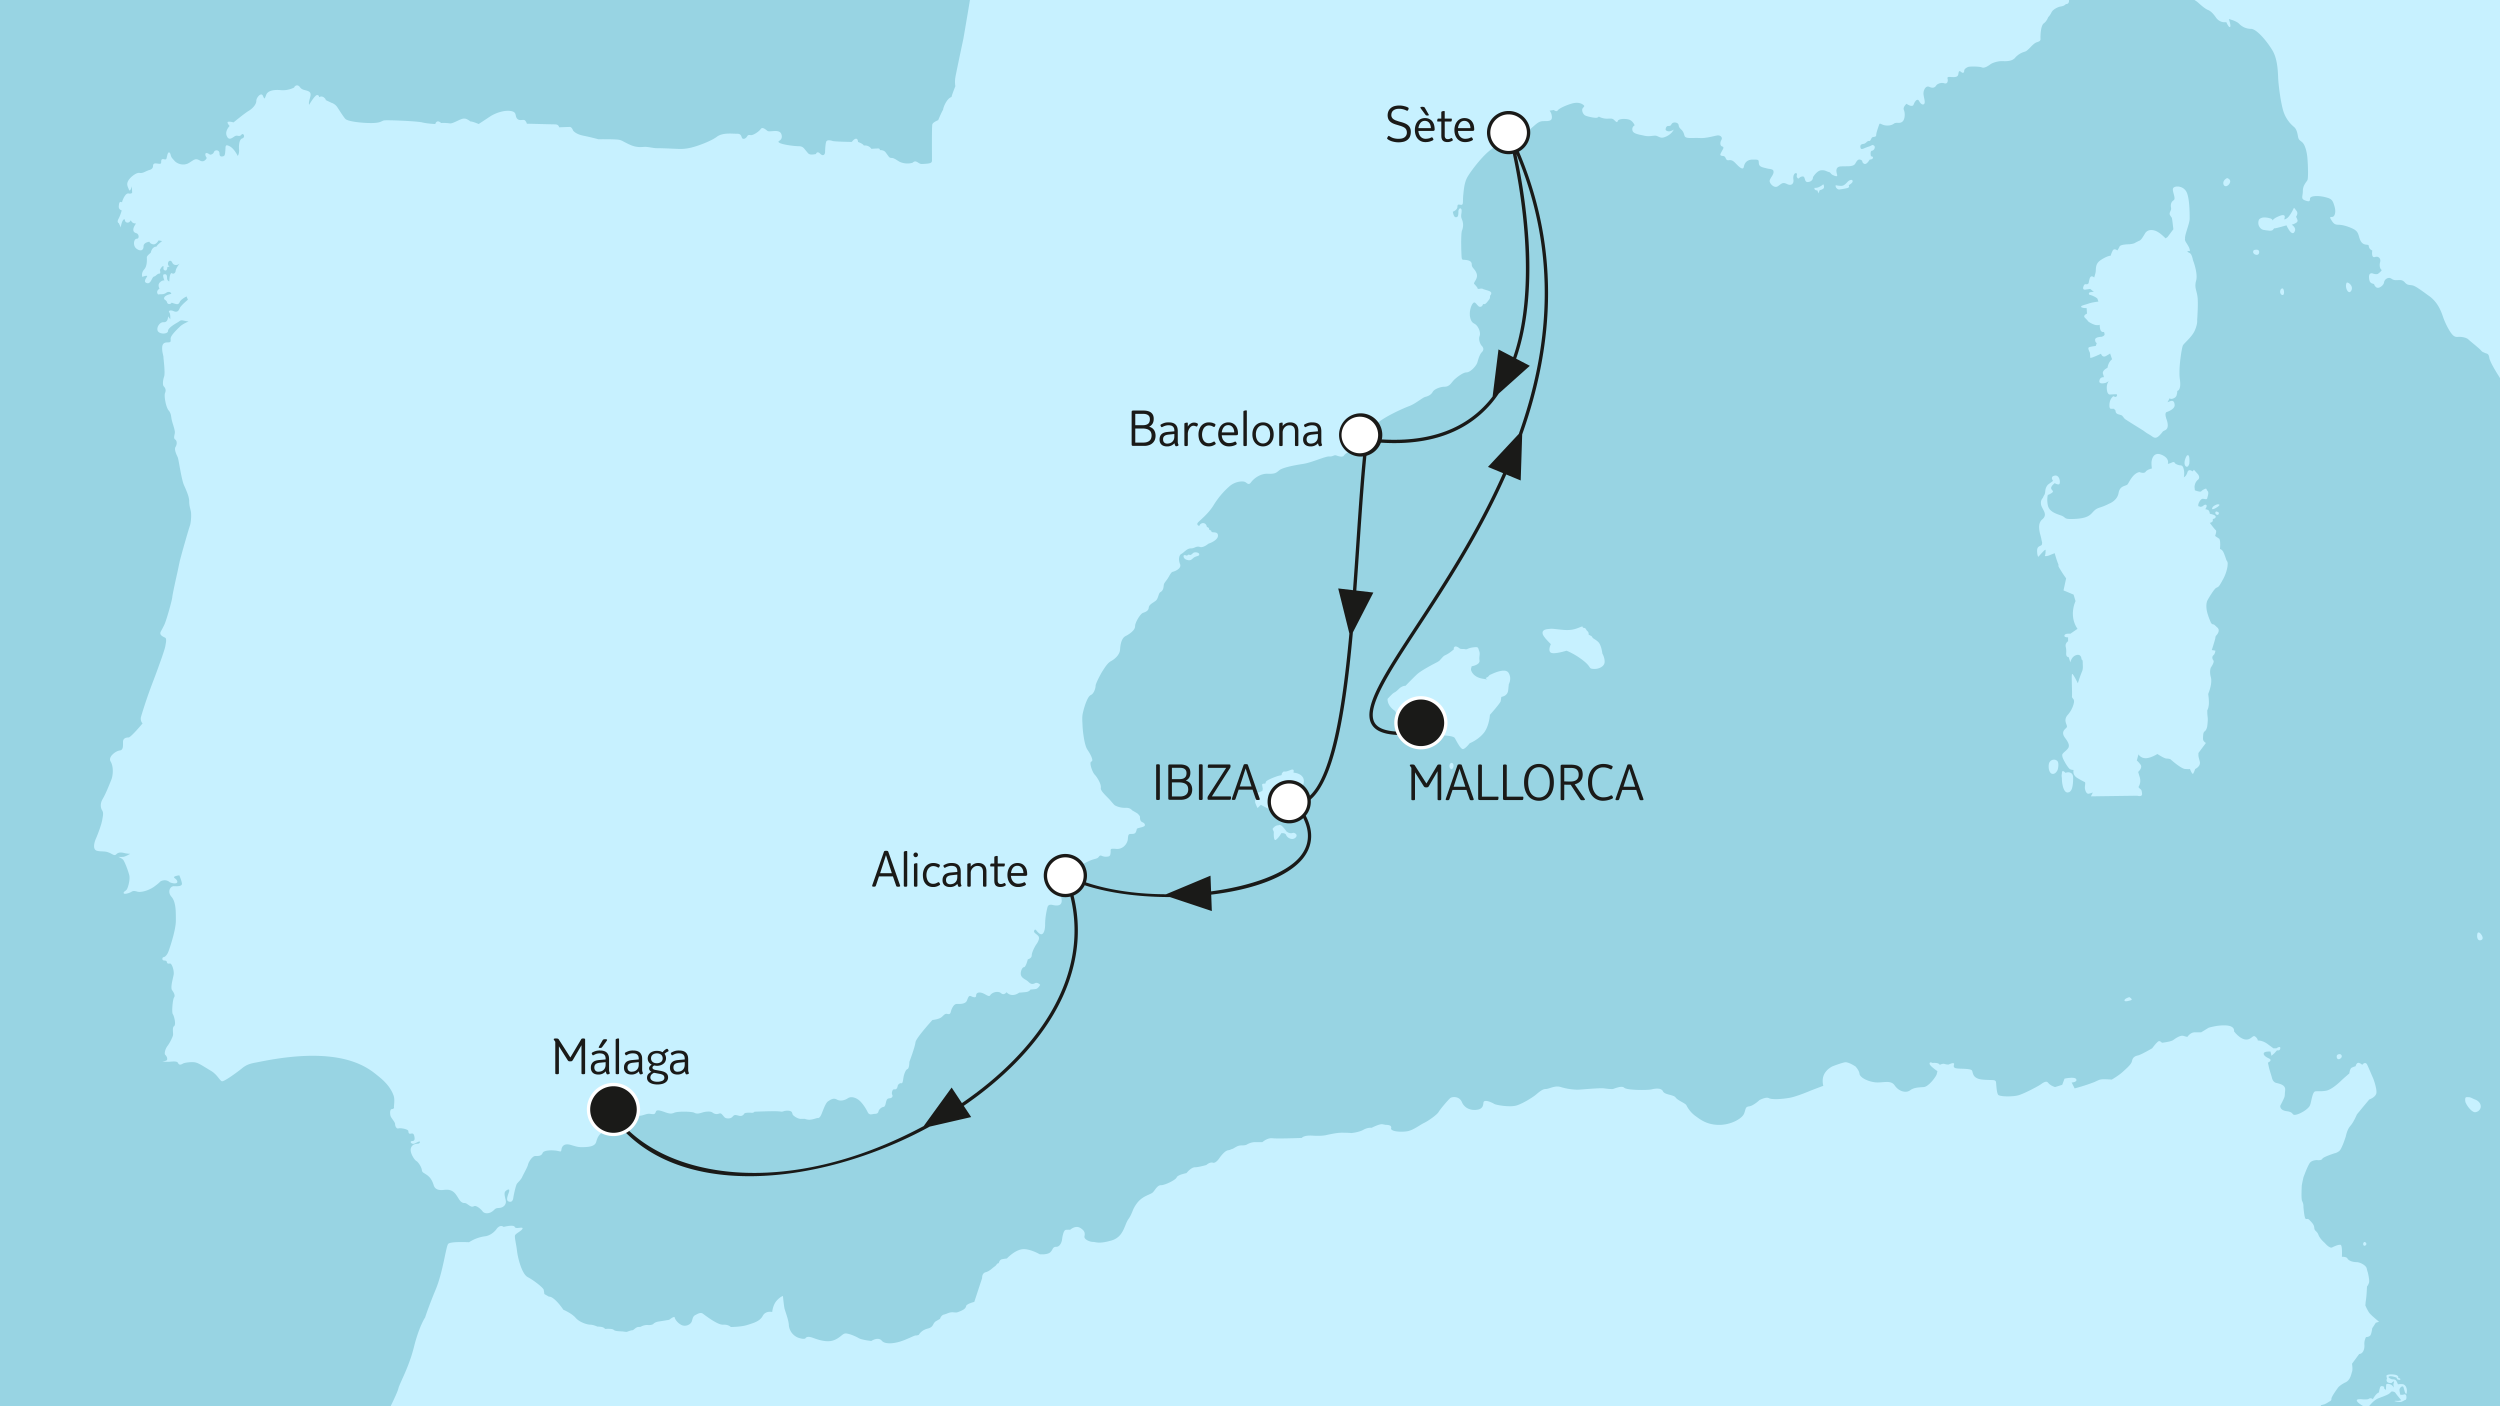 <svg xmlns="http://www.w3.org/2000/svg" width="640" height="360" viewBox="0 0 640 360">
    <path fill-rule="evenodd" clip-rule="evenodd" fill="#98D4E3" d="M0-140h640v640H0z"/>
    <path fill="#C7F1FF" d="M217.87-117.8c.52.04.9.1.9.1s-.39.02-.9-.1zM18.89 439.91c-.02-.1-.05-.09-.07.02.05.03.08.03.07-.02zm312.14-226.7c-.42.09-.26.09-.67.09s-1-.42-1-.42-.92-1.33-1.42-1.58c-.5-.26-.67 0-.67 0s-.75-.17-1.5.91l.33.75s-.17 2.59.58 2c.76-.58 1.34-1.66 1.34-1.66s1-.17 1.25.5 1.5 1.41 2.34.67c.83-.75-.17-1.34-.58-1.26zM165.28-133.52c0 .55 4.68 1.1 5.5 0 .83-1.1-.68-1.78-.13-2.2.55-.41 1.23-.13 1.79-.13.54 0 .68 0 1.23.27.55.28 1.24.69 1.79 0s.14-2.06.14-2.06l1.65 1.23s.96 3.03 2.47 3.3c1.52.28 2.62-.4 2.62-.4l1.1.82c1.1.82 4.67.82 4.67.82l1.24 2.75-1.24 1.93s0 .27 1.24.41c1.24.14 2.75-.96 2.75-.96s.69.41 1.51.55c.83.14 2.75-.28 2.75-.28s.14.42.41 1.1c.28.7 1.1.97 1.1.97s-.68 3.57-.13 4.4c.55.82 2.88.82 2.06.14-.82-.7-1.24-3.72-1.24-3.72s1.1.55 2.2.55 1.1.28 2.34.14c1.24-.14.28-.96.28-.96h1.23s.97-.14 1.93-.96c.96-.83 2.48.27 2.89 1.1.4.82.14 1.5-1.38 1.23-1.51-.27-3.44-.27-3.44-.27l.97 1.65s.13 1.24 1.78 1.24 4-.55 5.37-.97c1.37-.41 6.18.28 6.18.28s-1.5.14-2.33.14c-.83 0-1.51.82-.55 2.33.51.81 1.26 1.14 1.84 1.28.52.04.9.1.9.1s-.39.02-.9-.1c-1.07-.08-2.8-.1-3.36.65-.82 1.1-.27 1.1 1.38 2.61 1.65 1.51.83 1.1 2.34 1.93 1.51.82 4.68.55 5.64-.14.96-.69 3.3-1.24 6.05-.83 2.75.41 3.98 3.3 3.98 3.3s-.96-.55-1.64-1.65c-.7-1.1-6.47-1.23-7.43-.27s-.55 3.44-.55 3.44l-1.24.82s-1.79 1.24.41 1.8c2.2.54 3.03 0 3.03 0s2.48 2.74 2.34 3.29c-.14.55-1.24 2.75-1.24 2.75l-2.34 2.89s-.82.69-.82 1.79 3.44 3.71 3.44 3.71l.82.27 4.13 5.5s.13.28.27 1.65a8 8 0 0 0 1.1 2.9s3.44 1.64 4.54 2.33c1.1.69 1.24 1.1 2.48 1.1 1.23 0 1.65 1.1 2.06 1.93.41.82 3.02 0 3.02 0s.42.68 1.24 1.51c.83.83.69.27 1.24.55s.69.83 1.51.28c.83-.56.41-.83 1.1-.83.69 0 .28 1.92.28 1.92s-1.65.28-2.07 2.34c-.41 2.07 1.65 2.34 1.65 2.34l3.17 4.54s-.14.41-.97.96c-.82.55 0 3.03 0 3.03s.83 1.65-1.23 2.34c-2.07.68.68 2.2.68 2.2l-3.02.27s.55-.14.96-2.34c.41-2.2-1.24-2.47-1.24-2.47v-2.2c0-1.1-2.06-.7-2.06-.7l-1.51-1.64c-3.3-1.79-1.24.55-1.24 2.06s2.89 3.58 2.89 3.58 1.37 1.92 1.37 2.88c0 .97-.13.56-.27 1.24-.14.69.14 3.85 1.79 4.27 1.65.4 3.57 1.37 3.57 1.37s.42.27 1.1 1.38c.7 1.1 2.2 1.92 4.13 3.3 1.92 1.37 3.16 5.5 3.99 7.29.82 1.78.55 4.8 1.78 8.1 1.24 3.3 3.3 3.45 3.3 3.45h-1.92s-.83-.97-1.38-1.65c-.55-.7-2.33-1.79-2.6-7.02-.28-5.22-7.71-9.49-7.71-9.49s.14-.27.41-1.23c.28-.97-1.65-2.2-1.65-2.2l-.68 1.92s-.14.14-.7.55c-.54.42-1.1 4.95-1.1 4.95S250-18.4 249.32-15.1c-.69 3.3-.27 5.22-.27 5.22l.82-.82-.14-1.93s.28-.13 1.1-.41c.83-.27.7-2.2.7-2.2l1.37 1.38s2.06 1.37 2.47 2.34-2.06.68-2.06.68-.41 0-1.24-.55c-.82-.55-1.37-.27-1.37 1.1 0 1.38-1.24 1.1-1.24 1.1s.27.14-.96 7.98c-.47 2.95-1.17 7.02-1.87 11.1-.7 3.29-1.92 9.07-2.06 9.94a6.9 6.9 0 0 0 0 2.25c-.05.1-.97 2.42-.97 2.75-1.17.34-2.09 2.5-2.17 3.25-.5.84-1.25 2.68-1.25 2.68s-1.34.5-1.5 1.08c-.17.58-.09 8.67-.09 9.26 0 .58-.42.75-1.67.83-1.25.09-1.25.09-1.92-.33-.66-.42-.92-.33-1.42.08a4.8 4.8 0 0 1-3.25-.25c-.75-.41-1.42-1-2.09-1-.66 0-.66-.33-1.58-1.5-.5-.58-1.42-.5-1.42-.5s.08-.42-.42-.42-1.75.09-1.75.09-.58-1-1.92-.84c-.25-.5-1.5-.92-1.5-.92s0-.83-.5-.83-1.09.83-1.09.83-4.5-.08-4.92-.25c-.42-.16-1.33-.33-1.58.09-.25.41-.34 2.25-.34 2.75s-.41 1.25-1.25.42c-.83-.84-1.08.08-1.08.08s-.87.19-1.38.12c-.53-.07-.7-.4-1.04-.79-.67-.75-.84-1.33-2-1.33-1.17 0-4.34-.42-5.01-.92-.67-.5.83-.33.67-1.75-.17-1.42-1.5-1.25-2.6-1.17-1.07.09-.91 0-1.5-.42-.58-.41-1-.58-1.33-.08-.33.5-1.83 1.59-2.5 1.5-.67-.08-.75 0-1 .42s-1.09.92-1.34.08c-.25-.83-.66-.86-1.58-.86s-3.34-.3-4.76.78-4.92 2.42-6.84 2.84c-1.92.41-2.84.27-4.76.2a94.27 94.27 0 0 0-3.92-.12c-.75 0-1.92-.33-2.84-.33-.91 0-2.08.33-4.17-.67-2.08-1-1.83-1.14-3.42-1.23-1.58-.08-4.37-.05-4.37-.05s-1.94-.53-3.89-.92c-1.95-.39-2.59-1.3-2.59-1.3s-.33-.93-.83-.93c-.5 0-2.75.09-2.75.09s-.09-.75-1-.75c-.92 0-6.6-.17-7.26-.17 0 0-.03-.28-.42-.78-.4-.5-1.4.22-2.06-.5-.67-.72.06-1.72-1.7-1.98-1.75-.25-4 .59-5.25 1.42-1.25.84-2.92 1.92-2.92 1.92s-1.5-.66-2.09-.66c-.92-.67-1.42-.92-2.34-.59s-2.25 1.17-2.92 1.09c-.66-.09-1.67-.17-2.25-.09-1.17-1.08-1.5.25-1.5.25s-2-.08-3.34-.41c-1.33-.34-9.18-.67-9.84-.5-.67.16-.76.66-3.26.66s-6-.41-6.6-1.08c-.57-.67-1.4-2-2-2.92-.58-.92-1.5-1.17-1.5-1.17l-1.58-.75s.33 0-.33-.58c-.67-.59-1.34-.09-1.34-.09s.17-.5-.42-.58c-.58-.09-2.08 2.5-2.08 2.5s-.17-.33.08-1.25c.25-.92.59-1.75-.17-2.17-.75-.42-1.66-.25-2.25-1.08s-1.33-.42-1.5.08c0 0-1.5.83-3.34.67-1.83-.17-3.42.08-3.84 1.25s-.41 1.08-.83.16c-.42-.91-1.67.42-1.67 1.34 0 .92-1 2-2 2.58-1 .59-3.84 2.93-3.84 2.93s-.75-.25-1.33-.17c-.59.08.33 1.08.33 1.08s-1.25 1.26-.75 2.5c.5 1.26 1.25.68 2 .17.75-.5 1.17.26 1.75-.41.59-.67 1.09.67.25.92-.83.24-.92 1.91-.83 2.91.08 1-.33 1.59-.33 1.59s-.92-1.92-2.1-2.5c-1.16-.59-1 0-1.08 1.08-.08 1.09-.16 1.42-.58 1.5-.42.09-.92.17-.92-.75s-1.17-1-1.42-.33c-.25.67-1 .67-1 .67s-1-.75-1.17-.25c-.16.5.34 1.08.34 1.08s-.59 1.34-1.75.67c-1.17-.67-1.42-.25-2.76.58-1.33.84-3 .34-3.75-.5-.75-.83-.84-.92-1-1.58-.17-.67-.59-.92-.84.08s-.16 1.25-.83 1.09-.75.16-.75.75c0 .58-.42.41-1.17.33-.75-.08-.92.17-.92.75 0 0 0 .67-.92.92s-1.67.92-2.5.75-2.42 1.08-2.92 2c-.5.92-.17 1.42.17 2.26.33.83.75-.84.75-.84l.08 1.59s-.08.41-.92.25c-.83-.17-1.58 1.75-1.67 2.25-.66-.25-.75.08-.83 1-.08.92.75 1.08.75 1.08s-.33 1.26-.83 2.17c-.5.92.08 1.09.08 1.09l.5 1.08s.25-1.66.75-2c.5-.33.08.5.75.75s1.09-.58 1.09-.58.25.92 1.33.83c-1.25 1.75-.58 2.34.08 2.5.67.17.84 1.42.09 1.42s-1.09 1.84 0 2.59c1.08.75 1.75.33 1.75-.67s1.5-1.16 1.5-1.16.09.5.92.66c.83.17 1.42-1 1.42-1l.92.17s-1.42 1.08-1.42 1.42c-1.25 0-1.5 1.58-1.5 1.58s-1 .75-1 1.17c0 .42.16 2.17-.67 3.09-.84.91-.5 1.91-.5 1.91s1.33-.5 1.25-.16c-.08.33-1.17 1.42-.08 1.75 1.08.34 1.25-1.5 1.83-1.67.58-.16.83-.75 1.34-.75.5 0 .16-.92.16-.92s.5-1 .84-1c.33 0-.25.84.41 1.09.67.25.67-.84.67-.84l.59-.16s-.5-.17-.42-.84c.08-.67.75-.92 1.08-.17.34.75 1.17.84 1.92.26-1.08 1.25-1.08 2.08-1.08 2.08s-.17.58-.75.5c0 0-.34-.42-.59.25s-.25 1.75-.25 1.75-.58-.16-.58-.91-.17-1-.75-.92c-.58.08.08 1.58.08 1.58s-.5-.16-1.17.5c-.67.67-.08 1.59-.08 1.59s-.75.42-.59 1.09c.17.66.67.33.67.33s.92.16 1.59-.33c.67-.5 1.33-.17 1.33.25-1.08.24-1.75.58-1.83 1.08-.09.5.58.42.75 1.08s1 .5 1.17.09c1.42.5 1.75.58 2.08-.17.34-.75 1.75-1.42 1.75-1.42l.34.84s-1.84 1.5-2.09 2.17c-.25.66-.66 1.16-1.58.75-.92-.42-1.42 0-1.09.33s.25 1.75.25 1.75l-.58-.75s.08 1.58-1.08 1.5c-1.17-.09-2.09 1.67-1.42 2.42.66.75 2.5.58 2.5-.17s1.67-1.75 2.42-2.17c.75-.42.67-.67 1.5-.5.84.17 1.34.25 1.34.25s-1.5.58-2.25 1.34c-.76.75-2.34 2.25-2.34 3s.17 1-.75 1-1.42.33-1.42 1.5.33 1.84.33 2.26c0 .41.5 4.09.17 5-.33.92-.42 2.17-.08 2.5.33.34.66.92.33 1.67-.33.76.25 3.76.92 4.51s.58 1.59.83 2.59c.25 1 .84 2.5.75 3.17s-.41 1.33.09 1.67c.5.33.5 1.25.08 1.91-.42.67.33 2.09.58 2.67.25.6.92 5.6 1.59 7.1s1.33 3 1.33 4.09c0 1.08.25 1.83.42 2.58.17.75.08 2.84-.25 3.76-.33.92-2.42 8.17-2.67 9.42-.25 1.26-.58 2.76-.58 2.76s-1.17 5.17-1.25 6.1c-.09.9-1.59 6.25-2.1 7.17 0 0-.32.66-.83 1.58-.5.92.59 1.33 1.09 1.58.5.26.17 1.43.08 2.1-.08.66-1.17 3.83-2.92 8.5a127.1 127.1 0 0 0-3.33 9.68c-.25 1.09.41 1.67.41 1.67s-3 3.6-3.59 3.6c-.58 0-1.42.16-1.42 1.15 0 1.01.09 2.1-.83 2.18-.92.08-3.09 1.58-2.34 2.83.76 1.26.67 3.42.17 4.68-.5 1.25-1.42 3.59-2.17 4.84s-.58 2.33-.16 3 .16 1.5 0 2.5c-.17 1-1 3.34-1.59 4.68-.58 1.33-.83 2.92.33 3.17 1.17.25 1.84 0 2.92.42 1.09.41 1.42 1 2 .41.6-.58 1.43-.41 2.1-.25.66.17 1.41.17 1.41.17s-1.17.72-1.78.78c-.6.05-1.28 0-1.28 0s.84.33 1.22.72c.4.38 1.4 3.06 1.62 4.06.22 1-.28 2.95-.61 3.5-.34.56-.9.56-.84 1 .06.45 1.56-.05 1.9-.27.33-.22.66-.4 1.55-.11s2.78-.23 4.12-1.11c1.33-.9 1.84-1.5 1.84-1.5s1.27-.78 2.39.22c1.27.5 2.16.33 1.89-.34-.28-.66-.9-.72-.78-1 .11-.28 1.33-.44 1.33-.44s.56 1.27.67 2.06c.11.77-1.06.77-2 .72-.95-.06-1.84 1.39-.67 2.72 1.17 1.34 1.12 3.84 1.12 6.12 0 2.28-1.4 6.5-1.84 7.74-.45 1.22-1 1.55-1.34 1.6-.33.06-.44.79.12.84.55.06.66.06.77.44.11.4.28.4.78.34s1.11 1.84.95 2.84c-.17 1-.9 3.33-.4 4 .5.67.84 1.4.5 1.84s-.66 3.83-.32 4.28c.33.45.89 2.67.33 3.06-.56.39-.17 1.83-.28 2.34-.11.5-.83 2-1.4 2.72-.55.73-.94 2-.55 2.34.4.33.67 1.17.28 1.39-.4.22-1.06.22-1.06.22s.67.22 1.95.11c1.28-.11 1.9-.11 2.11.4.23.5.73.38 1.17.1s2.23-.5 3.17-.33c.95.17 2.45 1.22 4.06 2.17 1.62.95 2.28 2.61 2.84 2.67.56.05 3.62-2.12 5.12-3.34 1.5-1.22 2.65-1.27 4.61-1.67 21.51-4.35 27.93 1.84 30.43 3.84 2.5 2 3.34 3.73 3.73 4.79.39 1.05.06 2.6.11 2.94.05.34-.06.5-.56.56-.5.06-.5 1.11-.33 1.72.17.62 1.17 1.56 1.17 2.12s.39 1.28.89 1.1c.5-.16 2.44.18 2.5.68s.11.77.67.66c.56-.1.72 0 .89.79.17.77-.06 1.1-.5 1.1-.45 0-.67.34-.17.62.5.28.84-.06 1.61-.4.78-.33.45.4.06.45-.39.06-1.56 0-1.9 1.17-.33 1.17.9 3 1.4 3.28.5.28 1.28 1.5 1.39 2.23.11.72.22.6 1.22 1.28s1.45 1.5 1.84 2.72c.39 1.23 1.61 1.28 2.56 1.17.94-.11 1.83-.11 2.67.67.83.78 1.22 2 1.89 2.45.67.44.72 0 1.45.5.72.5 1.17.88 1.72.55.56-.33 1.84.78 2.23 1.34.39.55 1.5.66 2.39.05.89-.61.67-.89 1.78-.94 1.11-.06 1.78-.78 1.78-1.56s-.72-2.23-.06-2.78c.67-.56 1.11-.56.84.28-.28.83-.84 2.11-.11 2.39.72.28 1.1-.11 1.22-.89.11-.78.67-3.34.95-3.67.27-.34 1-1 1.28-1.61.27-.62 1.39-2.56 1.55-3.28.17-.73 1.12-2.18 1.84-2.18s1.56.06 1.89-.77c.33-.84 2.84-.73 3.73-.56.89.17 1 .39 1.1-.4.12-.77.73-1.6 2.4-1.1s2 .61 3.45.55c1.45-.05 2.78-.27 3.06-1.4.28-1.1.83-2.15 1.89-2.44 1.06-.27 1.45-1.39 2.11-1.83.95-.5 1.06-.95 1.17-1.78.11-.83 1.62-1.06 2.56-1.11 1.06 1 1.84.22 1.84.22s.17.33 1.33.33c1.17 0 1.9-.66 2.95-.5 1.06.17 1.17.06 1.4-.55.21-.61 1.16-.28 2 0 .83.28 1.72.72 2.66.28.95-.45 4.68-.34 5.23 0 .56.33 1.28.16 1.95-.06.67-.22 2.11-.45 2.67 0 .56.44 1.17.44 1.61.28.45-.17.61-.06 1 .38.4.45.5.84 1.4.84.89 0 1.05-.44 1.39-.72.33-.28.72-.12 1.44.05.73.17 1.11-.27 1.28-.55.17-.28 1.23-.28 1.84-.23.6.06.77-.27.77-.27s4.12-.17 5.68-.12c1.56.06 1.11.23 1.94-.05 0 0 .62-.17 1.28-.06.67.11.73.4.84.84.1.44 1.39 1.22 2.06 1.22h1.11s.5.22 1.17.22c.67 0 2-.44 2-.44.78.22 1.17-1.28 1.4-1.78.21-.5.77-2.11 1.38-2.5.61-.4 1.34-.95 2.23-.45.89.5 2 .22 2.83-.33.84-.56 2-.17 2.84.5.84.67 1.78 2.11 2.23 3.06.44.94 1.22.44 1.78.44.55 0 .89-.16 1-.67.1-.5.78-1.05 1.28-1.11.5-.05.55-1.1.72-1.55.17-.45.28-.62.9-.67.6-.06.82-.56.6-.9-.22-.33 0-1.5.56-1.38.56.1.78-.45.83-.84.06-.39.56-.83.95-.72.39.1.44-.95.55-1.56.12-.62.5-1.89 1-2.06.5-.16.5-1.83.5-1.83s1.47-3.94 1.56-5.02c.1-1.07 4.34-5.72 4.34-5.72s1.73-.17 2.4-.78c.66-.61.89-.89 1.39-.78.5.11.77.11.94-.6.17-.73.73-1.95 1.5-1.95.78 0 2.23.1 2.62-.9.39-1 .5-1.33 1.11-1.05.61.28 1.23.44 1.23-.22 0-.67.66-.95 1.6-.62.95.34 1.68 1.12 2.01.56.33-.56 1.33-.95 2.06-.83.72.1.72.5 1.22.55.5.06.9-.5.9-.5s.5.67 1.44.72c.94.06 1.78-.6 1.78-.6s1-.06 1.84-.17c.83-.12 1.05-.62 1.05-.62s.67-.05 1.34-.14c.66-.08 1.16-1.08 1.16-1.08s-.66-.75-1.33-.41c-.67.33-1.08.24-1.67-.34-.58-.58-1.42-.75-1.83-1.5-.42-.75.16-2.25.66-2.25s1-2.01 1-2.01 1-.25 1-1 .76-2.25 1.17-2.83c.42-.6 1-1.59.5-2.17-.5-.59-1.33-.84-1-1.42.34-.59.5.25 1.34.83.83.59 1.42-.5 1.42-2.34 0-1.83.41-3.66.58-4.33.17-.67.58-.84 1.34-.67.75.17 2.75.58 2.25-1.75-.5-2.34.08-3.84.92-4.18.83-.33.91-.08 1.58 0 .67.09.17-1.33.17-2 0-.66 2.42-2.42 4.25-3.25 1.84-.84 2.17-.5 2.67-1.17.5-.67.67 0 1.76 0s1.16-.25 1.25-1.08c.08-.84-.34-1.09 1.42-.92 1.75.16 2.92-1.34 3-2.6.08-1.24.25-1.24 1.08-1.24s.92-.33 1.1-.84c.16-.5-.1-.5.9-.75s1.51-.41 1.18-1c-.34-.58-1.17-.16-1.17-1.75.05-.28-.67-.92-.67-.92l-1.34-.78s-.41-.64-1.5-.64a5.64 5.64 0 0 1-2.83-.58c-.37-.18-1.08-1.2-1.7-1.81-1.08-1.1-2.08-2.06-1.98-2.7.17-1-1-2.83-1.58-3.42-.58-.58-1.5-3.17-.83-3.34.66-.16-.25-1.91-1-3-.76-1.08-1.17-4.33-1.26-6-.08-1.67-.16-2.42.09-3.51.25-1.09 1.08-4.1 2-4.5.92-.42 1.25-1.93 1.25-2.43 0-.5 1.33-3.08 1.84-3.83.5-.75 1.17-1.92 2.08-2.42.92-.5 2.26-1.59 2.34-3 .08-1.43.42-2.93 1.42-3.43s2.42-1.5 2.42-2.5 1.33-3.17 2-3.42c.67-.25 1.42-.5 1.5-1.34.09-.83 1-1.17 1.75-1.75.76-.58.67-1.92 1.26-2.25.58-.34.75-.84.83-1.75.05-.53.46-.9.98-1.67.4-.57.85-1.65 1.27-1.75 1-.26 2.34-1 1.92-2-.42-1.01-.33-2.26.34-2.6.66-.33 1.41-1.41 2.42-1.41 1 0 1.25-.59 2.17-.42.94.44 2.33-.78 2.33-.78s2.45-.78 2.45-2.06c0-1.27-1.61-.6-1.67-1.06-.06-.44-.61-.27-.61-.66s-.56-.5-.56-.5-.05-.73-.67-.95c-.6-.22-1.1.33-1.1.33-.1.67-.93.09-.6-.41.34-.5 2.6-2.17 4.01-4.42a20.96 20.96 0 0 1 4.1-4.93c1.5-1.33 3.41-1.42 4-1.16.58.25.91 1 1.58.08s2.34-2.25 4.26-2.17c1.92.08 2.17-.25 3-.92.84-.67 3.76-1.25 6-1.59 2.26-.33 5.77-2 6.77-1.92 1 .09 1.17-.5 1.83-.24.67.24 1.59.5 1.92 0 .34-.5 1-.92 2.17-1 1.17-.09 2.25-.67 2.34-1.59.08-.92 1.92-3.42 3.58-5.26 1.67-1.83 7.1-4.25 8.68-4.83 1.59-.6 3.34-2.17 4.09-2.34.75-.17 1.5-.59 1.84-1.25.33-.67 1.92-1.34 3.08-1.34s1.67-.92 2.17-1.5c.5-.59 2.42-2.17 3.42-2.17s2.5-1.67 2.76-2.5c.25-.84.58-2.09 1.16-2.67.59-.59.42-1.17 0-1.6-.41-.4-.91-1.66-.58-2.5.34-.82-.16-2.08-.75-2.74-.58-.67-1.17-.42-1.58-1.76-.42-1.33 0-3.08.58-3.84.58-.75.83.17 1.59.76.83.33 1.05-.64 1.05-.64s.11.05.45 0c.33-.06.94-.95.94-.95s.11-.06.28-.39c.17-.33.11-.78.11-.78s.56-.55.22-.94c-.33-.4-1.78-.62-2.1-.84-.34-.22-1.24.22-1.29-.1-.05-.34-.92-1.2-.92-1.2-.08-.5 1.09-1.34.67-2.6-.42-1.24-1.25-1.41-1.25-2.33 0-.92-.84-1.08-1.59-1.17-.75-.08-.91.09-1-.66-.08-.75-.25-6.01.09-6.85.33-.83.42-1.83 0-2.83s-.09-1.34-.09-2.26c0-.91-.83-.75-.83.26 0 1-.09 1.41-.67 1.41s-.75-1.41-.75-1.41 1.17-.42 1.17-1.26.42-.5 1-.5c.59 0 .33-.91.5-2.58.17-1.67.33-3.09.92-4.26.58-1.17 2.58-3.84 4.34-5.67s3.75-3.09 4.59-3c.83.08 1.92.5 2.92.24 1-.25 1.58-1 1.92-1.67.33-.66 2.33-2.33 3.58-3.42C394.12 31 394.53 31 395.7 31s1.67-.25 1.58-1.17c-.08-.92-.58-1.5-.58-1.5l1.09-.17s.66.59 1 .09 2.17-1.34 3.67-1.76c1.5-.41 2.42 0 2.84.34.41.33.33.33-.09.83-.42.5 0 1.5.5 1.84.5.33 2.25.66 2.84.66.58 0 .75-.33.75-.33s.42.33 1.42.5 1.84-.17 2.34.25c.5.42.91 1 1.08.42.17-.58 1.67-.67 2.75-.42 1.09.25 1.59 1.5 1.59 1.5s-.75.34-.59 1.26c.17.91 1.6 1.08 3.1 1.41 1.5.34 2.5-.24 3.25.09.75.33 1.08.6 2.03.22a4.41 4.41 0 0 0 1.83-1.28c.23-.33.4-.61.4-.61s-.73.5-1.34.45c-.61-.06-.76-.37-.76-.37 0-.33.09-1 .67-1 .59 0 .59-.08.92-.58s1.67-.42 1.75.41c.09.84.75.92 1.17 1.76.42.83.17 1.25 1 1.42.84.16 1.76 0 3.34.08 1.59.08 3.76-.59 4.42-.67.67-.08 1.42.42 1 1.17-.41.75-.33 1.5.25 1.67.59.17.09.75-.25 1.42-.33.66-.5.92.42 1 .92.08.5 1.25 1.5 1.08 1-.16 1.5.59 2.17 1.25s1.5 1.34 1.67.42c.17-.92.75-1.83 2.34-1.83 1.58 0 1.42.08 1.5 1 .08.92 1.08 1 2 1.25.92.25 1.76.08 1.76.92 0 .83-1 1.67-1 2.33s1.16 1.92 2.08 1.34c.92-.59 1.17-1.17 2.34-.59 1.16.59 1.83-.08 1.66-1.17-.16-1.08.34-1.75.76-1.58.41.17-.17.67.25 1.17s.33-.17 1.25-.34.41 1.5 1.42 1.42c1-.08 1.33-.67 1.33-1.25 0 0 1-1.67 2.09-1.75 1.08-.08 1.25.25 1.91.42.67.16.42.5 1.17.83.75.33 1.17.42 1-.17-.16-.58-.58-2 1-2.08 1.6-.09 3.18.17 3.68-.75s.83-1.17 1.42-.92c.58.25.16.67.83 1 .67.33 1.42-1.08 1.42-1.08s.75 0 .83-.42c.09-.42-.5-.42-.5-.42s-.33-1.33.25-1.42c.59-.08 1-1 .5-1.33s-.41 0-1.5.33-1.75.92-1.92.25c-.17-.66.09-.92.75-1 .67-.08.92-.83 1.42-.75.5.09.5-.92 1-1 .5-.08.84-.08.84-.58 0-.5.58-2.1.75-2.6.16-.5.33-.16 1.16.1.84.24 1.93.16 2.6-.34.66-.5 1.41.08 2.16-.5.75-.59.75-2.26.42-3-.33-.76.67-1.6.67-1.6s1.5 1.1 1.83.17c.34-.91 1-1.66 1.42-.83.42.83 1.09 1.09 1.34.58.25-.5-.25-1.75-.25-2.58 0-.84.58-2.09 1.5-1.67.92.42 1.42.17 1.75-.34.33-.5 1.34-.83 2.09-.58.75.25 1-.5.83-1.17-.17-.66.5-.41 1.5-.41s1.17-.34 1.25-.75c.09-.42.09-1.09.67-.6.59.51.84.18.84-.32.05-.45.58-.75.97-.92.39-.17 2.9-.17 3.56.11.67.28 1.67-.44 2.23-.83.55-.4 2-.84 3.11-.78 1.11.05 2.4 0 3.14-.84a5.11 5.11 0 0 1 2.5-1.58c.93-.25 2-2.09 3.1-2.42 1.08-.34.91-.59.91-1.25 0-.67.08-3.04.87-3.6.77-.55 1.1-1.55 1.1-1.55s.45-.4.84-1.22c.39-.84 1.67-1.34 2-1.45.34-.11 1.14-.08 1.7-.7.92 0 .8-.83.8-1.25 0-.41.62-1.08.79-1.67.16-.58 1.08-2 3.08-3.33 2-1.34 3.84-2.59 4.5-3 .67-.42 3.35-.67 3.93 0 .58.66 1.42.75 1.83.66.42-.08 1.92-.33 2.68.5 0 0 .05.67.6 1 .56.34 1.06.56 1.62.34.56-.23.83-.4.83-.4s1.15.23 1.2.9c.08 1.25.25 2 1.17 1.42.92-.59.67-1.59 1.67-1.42 1 .16 2.92 1.42 3.42 2.33.5.92 2 2 2.75 2s2.34 1 2.92 1.5c.59.51 1.75 1.6 2.59 1.93.83.33 1.5 1.17 2.08 2 .59.83 1.5 1.14 2.06 1.14h.56s.61 1.45.94 1.22-.3-2.03-.3-2.03 1.83.42 2.59 1.17a4.25 4.25 0 0 0 3.08 1.34c1.34 0 3.84 2.83 5.43 5.42 1.58 2.59 1.42 6.26 1.58 8.1.17 1.83.59 5.25 1.25 7.5a8.62 8.62 0 0 0 2.76 4.1c.58.5.83 1.33 1 2.41.17 1.09.75 1.09 1.25 1.67.5.59 1 1.92 1.17 3.92.16 2 .25 5.1 0 5.6s-1.17 1.33-1.17 2.75-.58 2 .5 2.42c1.08.41 1.33.33 1.33-.42s2-.84 3.76-.42c1.75.42 2 .67 2.5 2.34s0 2.75-.58 2.75-.67.09-.25.75c.42.67.75 1.25 1.75 1.25s2.34.34 3.75 1c1.43.67 1.43 1.5 1.76 2.5s.83 1.51 1.67 1.6c.83.08.58.08.75.66.16.59.83.84.83.84s-.33 2 .67 1.67c1-.34 1.59.5 1.34 1.33-.26.83 0 1.75.33 1.92.33.17-.92 1.08-.92 1.08s-.5.17-1.17-.08c-.66-.25-1.16 0-1.08 1.08.08 1.1.42 1.34 1 1.5.59.17.08.17.75.84.67.67 2-.42 2.09-1.16.08-.76 1.08-1.51 1.83-1s1.09.4 1.67.4 1.17-.16 1.84.6c.66.74 1.08.58 1.92.74.83.17 2.25 1.26 4.33 2.76 2.09 1.5 3 3.75 3.5 5.26.5 1.5 1.5 3.5 2.26 4.42.75.92 1.17.75 2 .75.84 0 1.84.25 2.26.67.41.41 2.75 2.25 3.17 2.75.41.5.5.42 1 .67.5.25 1 .08 1.17 1.25.14 1.04 1.8 3.72 2.76 5.24V-140H163.59c.43.56.82 1.25 1.14 2.08.97 2.48.55 3.85.55 4.4zM640 420.97l-4.26-2.67s-3.51-2.67-4.34-3.5c-.83-.84-3.17-.73-3.79-1.28-.6-.56-.5-.33-.77-.61-.28-.28-1.56-.45-1.56-.45-.61-.72-1-.33-1-.33s.66.83 1.23.89c.55.05.94.44.94.44l-1.34-.11s-.44-.56-1.38-.44c-.95.1-2.4-1.67-2.51-2-.1-.34-.78-.62-1.61-.67-.84-.06-2.5-1.06-3.06-1.56s-1.84-1.17-1.9-.9c-.05.29.23.9.9 1.12s1.6 1.06 1.6 1.06-.21.11-.77.17c-.56.05-2.84-.5-3.4-.67-.55-.17-3.83-.45-3.83-.45v-.72c0-.56.17-.44.44-.73.28-.27.17-.1.78-.44.61-.33 1.39-.89 1.17-1.28-.22-.39-1.84-1.83-1.84-1.83s-.27-1.23-.44-1.62c-.17-.39-2.11-.39-2.11-.39s0-.27.33-1.16c.33-.9.56-2.12.28-3.4-.28-1.27-2.12-2.67-2.78-3.28-.67-.61-1.23-2.67-1.23-2.67l.56-.44s.56-.67 1.44-.73c.9-.05.9-1.56.45-2.28-.45-.72-1.67-.66-2.11-1.33-.45-.67-3.23-.78-3.23-.78s-.16-.17-.9-.44c-.71-.29-3.16.1-3.44.33-.28.22.33.55.33.55s0 .61.11 1.56c.12.94-.66 2.28-.88 2.79-.23.5.22.88.22.88l-3.07 1.56c-.21.11-1.16.11-1.77-.28-.61-.38-1.23.5-2.78.45-1.56-.06-3.73-1.34-3.84-1.84-.11-.5-.56-.5-.84-.55-.27-.06-.72-.17-.77-.67-.06-.5-3.29-3.12-3.67-3.79-.4-.66-.5-1.66-1.62-2.6-1.1-.95-1.72-6.13-1.67-6.9.06-.78-.39-1.68-.39-1.68s.17 0 .39-.05c.23-.06.4.11.67-.5.28-.61.5-1.17 1.28-2.67s.89-1.28 1.9-1.61c1-.34.94-.9.94-.9l.89-.22.22-.44s.67-.11 1.06-.28c.39-.17.56-1.27.56-1.27l.6.27s.4.5.9.1c.5-.38.22-.71.22-.71s.44.05.94-.17 1.45-2.22 1.45-2.22 1.17-.45 1.67-.62c.5-.16.83-.5.83-.5s.67.17 1.45-.1c.78-.29 1.33-1.23 1.5-1.73.17-.5.83-1.95.83-1.95l.92-.25s.42-.17.92-.5c.5-.33.83-.33.83-.91 0-.59 1.76-2.93 1.76-2.93s.58-.66 1.83-1.25c1.26-.59 1.42-2 1.67-2.67.25-.67 0-2.09 0-2.09l1.84-2.5s.41 0 .75-.33c.33-.34.67-1 .58-2.09-.08-1.08.42-1.92.42-1.92s.75 0 1.09-.41c.33-.42.5-1.84.5-1.84l.92-1.42.83-.25s-1.75-1.42-2.34-2.08c-.58-.67-1.17-2.1-1.17-2.1l.09-1c.25-1.41.33-3.83.33-3.83s.25-.25.5-.92-.33-2.84-.33-2.84-.09-.16-.25-.91c-.17-.75-1.67-1.59-2.67-1.59s-2-.42-2.25-.92-1.42-.44-1.42-.44.16-2.95-.34-3.06c-.5-.11-1.5.33-2.16.66-.67.34-1.9-1.16-1.9-1.16s-1.22-1-1.61-2.06c-.4-1.06-1-.9-1.06-1.78-.05-.89-.72-1.45-1.22-2-.5-.56-.78-.06-1.06-.39s-.5-2.78-.5-3.17c0-.4-.06-.73-.34-1.34-.27-.6-.1-3.34-.1-3.73s.44-2.3.44-2.3 1.17-3.25 1.75-3.84c.59-.59 1.67-.59 1.67-.59s1.17.17 1.42-.33 3.17-1.42 3.17-1.42.33 0 1.08-.5 1.76-3.84 1.76-3.84.33-1.75 1.17-2.67c.83-.92 1.66-2.92 1.66-2.92l1.5-1.83 1.67-2s1.75-.59 1.84-1.76c.08-1.17-.75-3.5-.92-3.84-.16-.33-.92-2.17-1.42-3.25-.5-1.09-1.33 0-1.33 0s-.09-.25-.75-.5c-.67-.25-.92.83-.92.83s-.34.09-.92.34c-.58.25-.67 1.5-.67 1.5s-1.58 1.34-2.16 1.92c-.6.58-2.43 2.25-3.76 2.5-1.34.25-1.92.08-2.75.17-.84.08-1 2.58-1.42 3.59-.42 1-2.59 2.25-3.67 2.41-1.09.17-.34-.66-2.25-.91-1.93-.25-1.67-1.42-1.67-1.42s.58-1.09.91-1.84c.33-.75.17-.66.33-2.08.17-1.42-1.41-1.67-2.33-1.92-.92-.25-1.08-1.42-1.08-1.42s-.59-1.92-.67-2.25c-.09-.33-.33-1.5-.33-1.5s1.33-.59.24-1.09c-1.08-.5-1.5-1-1.25-1.42.25-.41 1.67-.33 1.67-.33l.25 1.08.75-.66.67-.75s.75.25.84-.5c.08-.76-1 0-1 0H582s-.16-.1-1.5-1.1c-1.33-.99-2.5-.9-2.5-.9s0-.51-.67-1.01-1 .92-2.5.75c-1.5-.16-2.92-2.09-2.92-2.09s.33-1.33-1.92-1.5-4.59.59-4.59.59l-1.92 1.17h-1.67c-1.08 0-1.84 1.16-1.84 1.16s-.16 0-1-.25c-.83-.24-2.08.67-2.67 1.09-.58.41-2.84.67-2.84.67s-.33-.42-.75-.42c-.41 0-1.75 1.83-1.75 1.83s-2.83 1.67-3.67 1.84c-.83.16-1.34.59-1.5 1.42-.17.84-1.25 1.75-2.34 2.75-1.08 1-2.84 2-2.84 2s-1.08-.08-2-.08c-.91 0-1.16.09-2.33.67a48.23 48.23 0 0 1-5.17 1.67l-.76-1.5s1.5-.09 1.17-.84c-.33-.75-3-.16-3-.16l-.59 1.58-1.83.58s-1.17-.33-1.76-1.08c-.58-.75-1.5.17-2.33.66-.84.5-3.84 2.1-5.26 2.51-1.42.42-4.92.42-5.25-.16-.34-.59-.42-2.01-.5-3.01-.09-1-.67-.58-3.43-.83-2.75-.25-2.42-1.84-2.75-2.34-.33-.5-2.84-.42-3.59-.5-.75-.08-1.25-.17-1-1 .25-.84-1.42 0-1.42 0s-.5 0-1-.17-1.25.25-1.25.25c-.17-.67-1.84-.5-1.84-.5s-.75-.42-.75.17c0 .58 2 1.92 2 1.92s0 .08-.16.75c-.17.66-2.09 3.25-3.34 3.33-1.25.09-2.5.09-3.5.84s-2.84.33-3.93-1.26c-1.08-1.58-3.17-.5-5.25-.83-2.09-.33-3.67-1.34-3.76-2.17-.08-.83-1-1.83-1-1.83s-1.83-1.25-2.75-1.09c-.92.17-3.09 1-3.09 1s-1.42.59-2.17 2c-.75 1.43-.25 3.01-.25 3.01l-3.08 1.17s-3.68 1.59-5.6 1.92c-1.91.33-4.5.5-5.25.08-.75-.41-2.42.5-2.42.5s-1.5 1.42-2.59 1.59c-1.08.16-.83.5-1.33 1.83-.5 1.34-3.5 3-6.6 2.92-3.08-.08-4.67-1.42-5.84-2.25a7.73 7.73 0 0 1-2.33-2.75c-.17-.5-2.26-1.25-2.76-2s-2.83-.67-3.25-1.59c-.42-.92-1.92-.75-2.92-.5s-6.34.25-7-.42c-.68-.67-2.68.34-3.01.34-.34 0-.84 0-2.09-.17s-6 .33-6.84.33c-.84 0-2.67-.16-4.26-.67-1.58-.5-3 .5-3.92.5s-1.92 1-2.67 1.6c-.75.57-2.92 1.99-4.67 2.58-1.75.58-5.34-.09-5.76-.34-.42-.25-2.75-1.5-2.84-.25-.08 1.26-.75 1.67-2 1.76-1.25.08-2.84-.42-3.5-2.01-.67-1.58-2.5-1.41-3-1-.5.42-2.5 2.76-2.93 3.5-.41.75-2.83 2.43-3.75 2.84-.92.42-2.59 1.75-4.09 2.09-1.5.33-4.59.16-4.34-.75.25-.92-1.33-.84-1.33-.84s-.09 0-.84-.16c-.75-.17-2.83.91-2.83.91s-.92-.16-2.09.5c-1.17.67-3.09.84-3.09.84s-1-.09-2.42-.09-3.92.59-3.92.59-1.08.33-3.5.17c-2.42-.17-2.84.58-2.84.58s-6.17.25-7.51.08c-1.33-.16-2.59 1-2.59 1h-1.91c-1.17 0-2.17.67-2.17.67s-.26.17-1.34.17-1.75.75-2.34.92c-.58.16-.16.16-1.08.33s-2.17 2-2.17 2-.92 1.42-1.67 1.17c-.75-.25-1.67.59-1.67.59s-1.92.58-2.92.58-2.17 1.5-2.17 1.5-2.25.42-2.5 1.09c-.25.67-3 2-4 2s-1.5 1.25-2.1 1.83c-.58.59-2.5.84-3.91 2.59-1.42 1.75-1.25 2.76-2.34 4.25-1.08 1.51-1.17 4.6-4.42 5.51-3.26.92-3.84.34-4.67.34s-2.34-.67-2.17-1.42c.16-.75.16-1.42-1.09-2.17s-2.59.5-2.59.5-.33-.08-1.08 0-1 2.67-1 2.67-.33 1.67-1.42 1.67c-1.08 0-.83.75-1.59 1.42-.75.67-2.67.5-2.67.5s-2.83-1.67-4.75-1.25c-1.92.41-3.67 2.33-3.67 2.33s-.25 0-1.17.17c-.92.17-.75 1.08-1.08 1.08-.34 0-.34.42-.84.76-.5.33-1.34 1.25-2.34 1.5-1 .25-.91 1.5-.91 1.5l-2 6.09s-2 .5-2.1 1.09c-.08.58-.74 1-1.58 1.33-.83.33-.75.33-1.75.25-1-.08-1.58.42-2.34.58-.75.17-1 1.09-1 1.09l-1 .58c-1 .59-.5 1.5-2.17 1.92-1.67.42-2.25 1.59-2.25 1.59s-.33.17-.75.17-.67.24-2.92 1.16c-2.26.92-4.93 1.26-5.84.17-.92-1.09-2.67.08-2.67.08s-2.42-.25-3.26-.75c-.83-.5-2.67-1.25-3.42-1.17s-1.33 1.17-3 1.76c-1.67.58-3.76-.09-5.34-.67s-1.84.17-1.84.17-.33.33-1.83-.17a3.8 3.8 0 0 1-2.42-3.25c0-1.1-.92-3.51-1.09-4.18-.17-.66-.42-3.25-.42-3.25s-.58.08-1.58 1.17c-1 1.08-1.17 2.92-1.17 2.92s-1.67-.42-2.42 1-2.42 1.83-4 2.34c-1.59.5-4.17.5-4.17.5s-.59-.67-2-.59-4.6-2.42-5.18-2.83c-.58-.42-1.34.08-1.84.33s-.66.5-.92 1.5c-.24 1-1.66 1.58-2.67 1.09-1-.5-1.66-1.42-1.75-1.92-.08-.5-1.42.58-1.42.58s-1.41.25-2.58.42c-1.17.16-1.5.67-1.5.67s-.5.33-1.34.25c-.83-.09-1.67.33-1.67.33s-.08.16-.75.16-1.25.84-1.58.84c-.34 0-1.42.42-1.42.42s-.42 0-.92-.09c-.5-.08-2 0-2.42-.41-.42-.42-2.25-.25-2.25-.25-.34-.67-1.92-.59-1.92-.59s-1.09-.5-1.84-.5-2.75-.58-3.75-1.75-3.17-2.09-3.17-2.09-.84-1.33-2-2.42-1.67-.91-1.67-.91l-1.17-.67-.17-1.09c-.08-.5-2.5-2.41-4.09-3.25-1.58-.83-2.58-5.17-2.75-6.76-.17-1.58-.67-3.42-.5-3.92.16-.5 1.75-1.17 1.92-1.75.16-.59-1.76.25-2-.42-.26-.67-2.84 0-2.84 0-1-.75-1.84.58-1.84.58s-1.17 1.67-3.08 1.84a10 10 0 0 0-3.93 1.5s-4.75-.25-5.34.42c-.58.66-1.33 7.17-3.17 11.6-1.84 4.42-2.75 7.26-2.75 7.26s-1.5 2.17-2.84 7.5c-1.33 5.35-3.59 9.1-4 10.69-.42 1.58-3 6.42-3.5 7.84s-3.68 6.17-4.43 7.34a40.15 40.15 0 0 0-2.42 5.01c-.75 1.75-4.6 6.67-6.42 8.26-1.84 1.58-6.76 4.25-8.1 4.83-1.33.6-7.76 5.35-8.18 5.68s-1.5.5-3 .5-4.09 2.5-5.5 2.75c-1.42.26-3.26 2.42-5.85 2.42-2.58 0-5.92 2.76-5.92 2.76s-.17.16-1.67.42c-1.5.25-.92 1-2.59 2.41-1.67 1.42-2.42 1.67-4.5 2.5-2.09.84-2.84 2.76-3.76 4.26-.92 1.5-1.83 3.09-3.17 4.1-1.33 1-1.33 1.74-1.33 1.74s-1.25 1.26-2.09 2.18c-.38.42-2.41 2.33-4.6 4.49a211.22 211.22 0 0 0-6 6.1c-1.25 1.42.5 3 .5 3s.17 1.5-1.41 2.43c-1.4.8.38 3.17.76 3.43.03-.1.05-.13.07-.02.01.05-.02.05-.07.02-.06.27-.14 1.12-.26 1.49-.17.5 0 1.17 0 1.17l-.34 1.92s-.41.66-1 1.41-.83 2-.83 2l-.75 1.59s-.17.25-.67.67c-.5.41-1.59 2.17-2.34 2.92-.75.75-2.08 2.5-2.25 3-.17.5-1 1.84-2.59 2.92-1.58 1.09-1.58 2.09-1.58 3.1 0 1-1.59 3.74-2.17 5.16a5.64 5.64 0 0 1-1.92 2.76c-1 .83-.42 1.5 0 1.5s.83 1.42.42 3.09c-.42 1.67-.34 3.25-.34 3.25s-.08 0-.58 1.42c-.5 1.42.75 2 .75 2s.33 3.84 0 4.92c-.33 1.1.17 1.93 0 2.6s-.08 1.07-.08 1.07L2.17 500H640v-79.03zm-94.88-165.7s-1.25.33-1.25.83c0 .5 1.5 0 1.5 0s.92-.09-.25-.84zm56.82-180.9c.67-1.25-1.08-2.42-1.24-1.91-.5 1.25.58 3.17 1.24 1.92zm3.31 243.58c-.5.28-.28 1.23.28.9.56-.34.11-.95-.28-.9zm-6.06-47c.75-.58 0-1.58-.92-.83-.25.67.17 1.42.92.83zm8.23 87.28s-.04-.25-.55-.27c0 0-.17-.06-.5.16-.34.22-1.62.1-1.62.1s-1.39-.16-1.39.23c-.28.5 2.45 2.17 2.79 1.9.33-.29 1.38-1.9 2.88-2.45 1.5-.56 2.4-.9 2.73-1.23.33-.33.5-.45.5-.45s.73-.05 1 .4c.28.44 1.45 1.83 1.45 1.83s-.61.22-1.06.17c-.44-.05-.67.05-.67.05s.34.17 1.12.23.89-.17 1.17-.28c.27-.11.38-.22.38-.22s.4.1.4-.72c0-.84-.5-.79-.73-.67-.22.1-.83.05-.83.05s-.23-.84-.23-1.28c0-.44.84-1.33 1.06-.56l.28 1s.44 1.28.55.12c.12-1.17-.5-1.95-1.1-2-.62-.06-1.18.05-1.18.05s-.33-1-.72-1.17c-.39-.16-.78-.11-.78-.11s-1.28-.44-.78-.72c.5-.28 1.9.28 1.9.28l.22.44s.78.33.78 0-.56-.33-.56-.33.23-.45-.39-.73-2.73-.33-2.61.23c.1.55.16.6.16.6s-.28.45 0 .84c.28.4 1.12.34 1.12.34s.77-.73.66-.28c-.1.44-.16.55-.16.55l.1.9s-.27-.5-.66-.73c-.4-.22-1.22-.39-1.28 0-.06.4-.06 1.33-.06 1.33l-.5-.44.06-.33s-.9-.62-1.11.22c-.23.84-.23 1.17-.23 1.17s-.72.16-1.6 1.78zM579.5 58.86c1 .16 1.17.16 1.17.16s.83.17 1.17-.16c.33-.34.25-.42.58-.42s2.92-.75 2.92-.75 1.25 2.84 2 1.75c.75-1.09-.67-1.92-.67-1.92s1.67-.42 1.5-1.09c-.16-.66-.4-.91-.4-.91s.66-.84.16-1.5c-.5-.67-.67-.84-.67-.84s-.92 2-1.67 2.59c-.75.58-.83.33-.83.33s.75-1.58-1.17-.83c-1.4.55-1.74 1-1.81 1.21 0-.16-.08-.45-.78-.63-1-.25-2.08-.33-2.67.34-.58 1.16.17 2.5 1.17 2.67zm4.84 309.6s-.44-.11-.44.4c0 .5.6.38.72.1.1-.27-.28-.5-.28-.5zm-.5-294.33c-.5 1.16.66 1.83.83 1.08.17-.75-.17-1.92-.83-1.08zm-5.5-9.44c.16-1.16-1.34-.66-1.34-.66-.84.92 1.17 1.83 1.33.66zm55.14 220.03c.67.08 1.67-.58 1.59-1.59-.09-1-1-1.5-1.5-1.67s-1-.58-1.6-.58c-.57 0-1.07-.25-.82 1.25.5 1.25 1.67 2.5 2.34 2.59zM524.6 195.27c-.34.92-.09 2.75.83 2.84.92.09 1.34-1.08 1.34-1.08s.33-1.17.08-1.92-1.67-1-2.25.16zm110.55 45.4c.92-.34 0-1.5 0-1.5s-.58-.84-.91-.26c-.26.92 0 2.09.91 1.76zM397.02 164.9s-.83 1.67 0 2.18c.84.5 4-.5 4-.5s2.01.74 4.26 2.5c2.26 1.75 1.25 2.08 2.67 2.16 1.42.09 2.84-.66 2.84-1.83s-.58-2.09-.58-2.09-.25-2.25-1.09-3c-.83-.75-1.17-.75-1.42-1.09-.25-.33-.16-.33-.5-.5l-.5-.25s.09-.58-.33-.92c-.42-.33-.25-.74-.92-.83-.67-.08.25-.67-1.17-.08-1.42.58-2.5.75-4.25.58-1.76-.16-2.67-.33-3.17-.25-.5.09-2.26 0-1.92 1.34.16.75 2.08 2.58 2.08 2.58zm-25.78 30.63c-.58.75.33 2 .75 1s-.42-1.6-.75-1zm158.87 2.33c-.67-.34-1.34 0-1.34 0s-.92-1.08-.92.08c-.17 1 0 .76 0 1.59 0 .84.34 3.34 1.42 3.34s1.33-1.34 1.42-2.67c.08-1.34.08-2-.58-2.34zM470.95 48.5a19 19 0 0 0 1.92-.34c.75-.16.41-.75.41-.75s1.09-.58 1-1.08-.83-.25-1.25.17c-.41.41-.91 1.08-1.66 1.08s-1.42-.17-1.42-.17c-.17.42.33 1.17 1 1.1zm-113.8 133.5s1.66 3.75 2.08 2.42c.41-1.34.41-1.93.41-1.93l2.5-1.24s2.5.25 2.68.58c.16.33.25 1 .25 1s-.25 1 .08 1.84c.33.83.33 1.17.33 1.17s-.33.83.84 1.83 2.34.58 2.34.58 3.33 0 3.75.67c.42.67 1.5 3 2.17 2.84.67-.17 1.67-1.5 1.67-1.5s2-.75 3.5-2.5c1.5-1.76 1.67-4.76 1.67-4.76s2.67-3 2.76-3.5l.16-1.1s1.59-.16 1.75-1.66l.17-1.59s.84-1.5-.08-2.92c-.92-1.41-4.26.34-4.67.5-.42.17-.34.5-1 .75-.67.26 1.41.67-1 .26-2.43-.42-3.01-2.09-2.93-2.5.09-.42.17-.67.17-.67s2.17-.34 2-1.5c-.16-1.18.25-1.5-.08-2.43-.34-.92-.17-1.08-1.5-.92-1.34.18-1.5.5-1.84.5-.33 0-.17-.07-.75-.07s-.83-.09-.83-.09-1.1-1-1.5-.33c-.42.66.58 0-.67 1-1.26 1-1.67.92-2.1 1.33-.4.42-1 1.09-1 1.09l-.5.33s-4 2-5.25 3.17-2.92 2.92-2.92 2.92-.83-.09-1.75.84c-.92.91-1 .75-1.42 1.08s-1.42 1.42-1.42 1.42c-.08 1.92 1.92 3.09 1.92 3.09zm-53.16-38.63c1.09.25 1.17-.42 1.84-.75.66-.34 1.25-.26 1.17-.75-.09-.5-1.17-.59-1.5-.34-.34.25-.6.67-1 .5-.43-.16-.6.25-.6.25s-.91-.41-.91.08c0 0-.08.76 1 1zm17.36 62.16c.16.5.58 1.33.58 1.33l.84-.83s3.5 2 4.17 1.58c.66-.41.75-2.33.75-2.33s2.67-1.25 2.84-2.17c.16-.92.24-1.17.24-1.17l1.67-.08s1.42-.25 1.34-2c-.08-1.76-2.25-2.01-2.25-2.01l-.42-.08s.42-1.08-.67-.67c-1.08.42-1.17.42-1.5.42-.34 0-.34-.09-.67.33-.33.42.09.59-.58.67-.67.08-3.42 1.17-3.59 1.58-.17.42-.17.5-.17.5s-.91-.08-.83.34l.17 1-.09.5-.83.42s-1.25-.17-1.17.33l.42.67s-.42 1.17-.25 1.67zM465.26 48.76l.25.75.34-.83s1-.17 1.08-.67c.09-.5-.17-.84-.17-.84s-.33.34-1 .67c-.66.33-1.25.25-1.25.25-.16.67.75.67.75.67zm104.55-1.09c.75 0 1.92-1.58.33-2.08-1.41.66-1.08 2.08-.33 2.08zm-2.5 83.27c-.59.42.33 1.26.66.67.34-.58-.66-.67-.66-.67zm-45.47 11.6s1.83-2.17 1.83-1.75c0 .42 0 1.09-.17 1.42-.16.33.92.08 1.25-.09.34-.16 1.26-.5 1.26-.5s.41 1.59.83 2.59c.42 1-.33.08.59 1.59.91 1.5 1.5 2.25 1.5 2.25l-.67 3.09 2.58 1.08.5 1.67s-1.83 3.67.5 7.09l-1.83 1.26s-1.33-.17-1.5.41c-.17.58.92.5.92.5v1s-.84.5-.59 1.5 0 1.76.17 2.17c.17.42.58.42.58.42l.42 1.34s.25-1.42 1.42-1.84c1.17-.42 1.42.58 1.42.92 0 .33.33 0 .33.92 0 .91.17 1.58-.25 2.5-.41.92-1 2.84-1 2.84s-1.34-2.76-1.5-2.34c-.17.42.08 4.84 0 5.59-.09.75.67.58.5 1.67 0 0-.25 1.67-1.59 3.17-1.33 1.5.09 2.67-.25 3.17-.33.5-1.66 1.09-.41 2.75 1.25 1.67 1.08 2.26.58 2.84-.5.59-1.33 1.08-1.33 1.5 0 .42.08.76.58 1.67.5.92.92 1.5 1.25 1.84.34.33 1.08.33 1.08.33s-.41 1.25 1 2.09c1.42.83 1.51.83 1.84 1 .34.17-.08 1.09.09 1.84.16.74.5 1.16.83 1.16s1.17-.33 1.17-.33l-.5 1 11.85-.17s1.33.42 1.25-.5c-.09-.92-.17-1-.5-1.25-.33-.25-.42-.5-.42-.5s.75-1 .34-2.42l-.42-1.42s1.25-1.08.58-1.91c-.66-.84-.92-1-.92-1l.42-1.6s.5 1 1.84 1c1.33 0 3-1.08 3-1.08s1.75 1.17 2.34 1.17c.58 0 1 .17 1 .17s2.67 2.42 3.75 2.5c1.09.08 1.25 0 1.25 0s.59 1.59.84 1.16c.25-.4.5-1.16.5-1.16s1.5-.66 1.17-1.92c-.34-1.25-.34-1.42-.34-1.42v-.75l1.92-2.58s-.75-.34-.75-1.09.09-1.33.09-1.33l.16-.42s.67-.25.84-1.5c.16-1.25.16-1.92.08-2.42s-.08-1.59-.08-1.59.5-.75.41-2.42c-.08-1.67-.25-1.58-.08-2 .17-.42 1-2.59.58-4.09-.41-1.5 0-2.42 0-2.42s1-1.42.67-1.83c-.33-.42-.42-1 0-1.34.42-.33.5-1.17.5-1.17l-.92-.16s.92-2.84.92-3.18c0-.33.25-.58.25-.58s1.17-1.16.25-2c-.91-.83-.75-.75-1.16-.83-.42-.09-.59-.67-.59-.67s-.83-1.84-1-3.18c-.17-1.33.08-2 .25-2.33.17-.33 1.67-2.92 2.25-3.17.59-.25.67-.25 1.75-2.25 1.09-2 1.26-3.93 1.09-4.34-.17-.42-.25-.42-.25-.42s-.58-1.84-.92-2.34c-.33-.5-.75-.58-.75-.58s.25-2.34-.25-2.67l-1-.67s.5-1.25.16-1.5c-.33-.25-1.5-1.84-1.5-1.84s.76-.16.76-.58v-.42s.74-.08.74-.58-1.5-.75-1.5-.75-.08-.84-.5-1c-.41-.17-.67-.17-.67-.17s.59-.83.26-1.09c-.34-.25-.84.26-.84.26s-.5.33-.83.16c-.34-.16-.08.17-.34-.16-.25-.34.5-1.92 1.17-1.84.67.08 1 .25 1.09-.17.08-.42.5-1.42.08-1.83-.42-.42-.08-.84-.92-.42-.83.42-.58.59-1 .59-.42 0-1.33-.34-1.33-.34l-.09-.83s0-1.17.84-1.84c.83-.67-.09-1.59-.09-1.59l-.91-1-.34.42s-1-.84-1.33.25c-.34 1.09-.92 1.25-.92 1.25s.25-.83 0-2-.67-1-1.17-1.09c-.5-.08-1-.41-1-.41s-.25-.59-.75-.33c-.5.25-1.17.41-1.17.41s.58-1.42-1.58-2.33c-2.17-.92-2.6 1.33-2.6 2.08s.1 1.42.1 1.42-1.18.25-1.6.84c-.41.58-1.58.08-1.58.08-1.67.33-2.59 2.5-3 3.09s-2 .25-2.34 2.25c-.33 2-2.42 2.75-2.42 2.75s-1.08.59-2.42 1c-1.33.42-1.59 1.09-2.33 1.75-.75.67-2 1.1-4.51 1.17-2.5.09-1.67-.41-3.09-.91s-3-1-3.34-2.6c-.33-1.58 0-2.66 0-2.66s.25 0 1-.5c.76-.5-.16-.67-.16-1.25s.92-1.25.92-1.25.83.5 1.17.25c.33-.25.16-2.43-1.17-2.18-1.34.26-.42 1.34-.42 1.34l-1.25.92s-.67.58-.75 1.67-.34 1-.5 1.5c-.17.5-.75.67-.59 1.92.17 1.25 1.92 2.5.33 3.84-1.58 1.33-.41 4-.25 5 .17 1 .25.67.17 1.34-.08.66-1.25.25-1.25 1.67s.34 1.58.34 1.58zm12.34-63.66l.09 1.42s-1.17.42-.5 1.08c.67.67.91 1 .91 1s1.17.75 1.92.84c.75.08.92-.09.92-.09s0 1.17.33 1.59c.34.42.76.25.76.25s.16.33.16.67c0 .33-.75.58-.75.58s-1.67 0-1.67.75c0 .76.42.84.42.84l-.25.75s-1.6.18-1.84.42c-.23.24.34 1.33.34 1.33s.08.92.08 1.25 2.75-1 2.75-1 .34 1.09 1.26.59c.91-.5 1.08-.67 1.08-.67l.5 1.5s-.92.58-1.17 2.17c0 0-1.41.67-1.17 1.5.26.84.26.92.26.92s-1-.17-1.17.92c-.17 1.08 1.67.5 1.67.5l.75-.42s-.67.67-.5 2.17c.16 1.5.91 1.25.91 1.25l1.59-.08s.33.42-.17.66c-.5.26-.42-.58-1.08.26-.67.83-.59 1.92-.59 1.92s-.08.91.42.91h.75l.42.5s-.17.67.75.92.92.34.92.34l.67.83c3.08 2 4.33 2.67 5 3.17.67.5.59.42 1.42.92.84.5 1.33 1.25 2.42.17 1.08-1.09.67-1 1.42-1.34.75-.33 1-1.17.42-2.84-.59-1.67 0-1.83 0-1.83s2.17-.67 2.08-1.84-.67-1.08-1-1c-.33.09-.83.33-.83.33l.58-1.08s.08.42.92.09c.83-.34.83-.84.92-1.17.08-.34.08-.75.08-.75s1.08-.09.67-2.93c-.42-2.83.5-8.1.75-8.67.25-.59 2.34-2.17 3.09-3.92.75-1.76.58-2.6.58-2.6s.33-4.33.08-6.08-.83-2.26-.33-4.1c.5-1.83-.84-5.25-.84-5.25s-.24-1.5-.83-1.75c-.58-.25-.58-.5-.58-.5h.66s0-.59-.5-1.42-.91-1.33-.75-1.75c-.16-.92 1.17-3.84 1.17-5.1 0-.58.08-5.25-.83-6.92-.92-1.67-3.18-1.58-3.43-.83-.25.75.84 2.58.17 3-.67.42-.83 1.17-.67 1.92.17.75-.66 1.25-.25 1.92.42.67.42.5.5.92.09.41.34 2.67.34 2.67l-1.5 2-.5.33s-1.25-1.33-2.34-1.83c-1.09-.5-2.34-.42-2.92.58-.59 1-1 1.67-1.42 1.84-.41.17-1 .5-1.33.67-.34.16-1.26.25-1.26.25s-2.25 0-2.5.58-.58 1-.58 1-.84-.75-1.25.17c-.42.92-.42 1.17-.42 1.17s-.84 0-2.5 1.08c-1.67 1.08-1.17 2.34-1.42 3.34s-.34 1.17-.34 1.17-.83-.84-1.17.33c-.33 1.17-.08 1.09-.5 1.34-.41.25-.75-.34-1.08.66-.33 1 .58.76.58.76l1.17-.17.92.75s-1.5 0-1.25.5-.09.08.92.5c1 .42 1.25.75 1.25.75l.25.75s-1.59.17-2.5.5c-.92.34-2.01.5-1.92.84.08.33 1.41.33 1.41.33zm25.62 37.8c-.67 1.16-.75 2.41-.17 2.75.58.33.84-.75.84-.75s.25-2.84-.67-2zm7.76 13.18s1.33-.84.08-.75c0 0-1.17.33-1.33 1-.17.67 1.25-.25 1.25-.25z"/>
    <path fill="#1A1A18" d="M362.19 188.02c-6.16.52-9.66-.28-11.01-2.54-2.52-4.23 2.98-12.63 11.32-25.35 6.9-10.53 15.58-23.78 22.3-39l-3.88-1.6 7.89-8.45c7.57-21.27 10.28-45.72-.62-71.63a152.13 152.13 0 0 1 3.09 21.8c.6 9.2.29 20.72-3.15 30.57l3.5 1.83-7.94 7.1c-.63.93-1.3 1.83-2.03 2.67-6.96 8.02-17.54 11.25-31.46 9.6-.85 7.22-1.47 16.32-2.13 25.94-.27 4.03-.55 8.13-.85 12.22l4.36.51-5.24 10.2c-2.05 22.66-5.43 42.51-13.73 44.28 4.73 6.4 3.1 10.96.85 13.7-3.74 4.52-12.31 7.84-23.39 9.16l.16 4.2-10.73-3.58c-10.1 0-19.6-1.67-25.97-4.63 4.22 11.34 2.87 23.36-3.93 34.82-5 8.43-12.98 16.5-22.88 23.26l1.9 2.87-10.6 2.44c-14.22 7.76-31.02 12.7-46.16 12.7-14.16 0-26.87-4.3-34.67-14.6l.68-.52c11.77 15.53 43.08 21.32 78.6 2.28l7.15-9.86 2.63 3.98c9.79-6.69 17.68-14.67 22.61-22.98 6.87-11.57 8.07-23.71 3.48-35.1l-.43-1.06 1.02.52c6.93 3.56 16.27 5.12 25.58 5.16l11.38-4.76.15 4.02c10.32-1.37 19.2-4.57 22.76-8.87 3.08-3.75 2.64-8.19-1.3-13.2l-.5-.63.8-.07c8.13-.65 11.59-20.88 13.64-43.23l-2.86-11.55 3.78.44c.3-4.12.59-8.21.86-12.18.67-9.82 1.3-19.1 2.18-26.4l.06-.43.42.06c13.83 1.72 24.3-1.4 31.13-9.27.38-.44.75-.9 1.1-1.36l1.5-12.05 3.77 1.97c7.84-22.71-.96-55.76-1.06-56.16l.8-.3c13.1 27.65 10.55 53.73 2.56 76.25L389.3 123l-3.7-1.53c-6.74 15.27-15.45 28.56-22.38 39.13-7.86 12-13.54 20.67-11.3 24.44 1.15 1.92 4.48 2.61 10.2 2.13l.08.85zm6.68 7.77a.46.46 0 0 0-.13-.06 1.23 1.23 0 0 0-.3-.02.95.95 0 0 0-.31.04.38.38 0 0 0-.18.16l-2.78 4.67-2.98-4.64a.44.44 0 0 0-.25-.19 2 2 0 0 0-.47-.04c-.2 0-.35.02-.43.05-.09.04-.13.08-.13.14 0 .05.02.09.04.13l.09.14.27.4v8c0 .1.02.18.06.21.03.03.07.04.13.06s.15.02.26.02c.13 0 .22 0 .28-.02a.3.3 0 0 0 .12-.06c.02-.02.05-.04.06-.08l.02-.13v-6.86l2.21 3.52a.8.8 0 0 0 .25.27c.02.01.06.03.13.04.06.02.16.03.3.03.13 0 .23-.01.3-.03l.13-.04a.78.78 0 0 0 .24-.27l2.22-3.8v7.14c0 .1.02.18.06.21.03.03.07.04.13.06.05.02.14.02.26.02.13 0 .22 0 .28-.02l.12-.06a.2.2 0 0 0 .06-.07.36.36 0 0 0 .02-.14V196c0-.06 0-.1-.02-.14a.23.23 0 0 0-.06-.08zm8.39 8.8v.1c0 .04-.03.08-.09.11s-.19.06-.38.06c-.13 0-.23 0-.3-.02a.4.4 0 0 1-.15-.06c-.04-.03-.09-.11-.13-.24l-.8-2.32h-3.56l-.78 2.3c-.04.13-.09.2-.14.25a.36.36 0 0 1-.13.06l-.28.02a.69.69 0 0 1-.34-.06c-.06-.04-.09-.07-.09-.11l.01-.1.05-.15 2.94-8.47.06-.14a.2.2 0 0 1 .09-.08l.16-.05a1.82 1.82 0 0 1 .7.05c.04.02.07.05.09.08l.05.14 2.98 8.49.04.14zm-2.12-3.18l-1.5-4.64-1.51 4.64h3.01zm8.44 2.59a.22.22 0 0 0-.05-.04.24.24 0 0 0-.1-.02h-4.06v-7.93c0-.06 0-.11-.02-.14a.22.22 0 0 0-.06-.08l-.13-.06a.98.98 0 0 0-.27-.02c-.13 0-.22 0-.28.02l-.13.06a.14.14 0 0 0-.05.08l-.02.14v8.42c0 .13.03.23.08.29l.12.06c.06.02.15.03.28.03h4.4c.08 0 .14-.02.18-.04.05-.03.09-.1.1-.22.02-.04.03-.09.03-.16a1.44 1.44 0 0 0 0-.33.22.22 0 0 0-.02-.06zm6.36 0a.22.22 0 0 0-.05-.04.24.24 0 0 0-.1-.02h-4.06v-7.93c0-.06 0-.11-.02-.14a.22.22 0 0 0-.06-.08l-.13-.06a.98.98 0 0 0-.27-.02c-.12 0-.22 0-.28.02l-.13.06a.14.14 0 0 0-.05.08l-.02.14v8.42c0 .13.03.23.08.29l.12.06c.06.02.15.03.28.03h4.4c.08 0 .15-.02.19-.04.04-.03.08-.1.1-.22l.03-.16a1.44 1.44 0 0 0 0-.33.2.2 0 0 0-.03-.06zm7.56-5.72c.2.6.29 1.26.29 2.02s-.1 1.42-.29 2.01a4.3 4.3 0 0 1-.79 1.47c-.34.4-.74.7-1.2.91s-.98.31-1.53.31-1.06-.1-1.53-.31c-.47-.2-.87-.5-1.2-.9s-.61-.9-.8-1.48c-.2-.59-.29-1.26-.29-2.01s.1-1.43.29-2.02c.19-.58.45-1.08.8-1.48a3.47 3.47 0 0 1 2.73-1.23 3.55 3.55 0 0 1 2.73 1.23c.34.4.6.9.8 1.49zm-.76 2.02c0-.6-.06-1.14-.19-1.62-.12-.48-.3-.89-.54-1.23s-.52-.59-.86-.77a2.45 2.45 0 0 0-1.17-.27c-.44 0-.83.09-1.17.27-.34.18-.63.44-.87.77a3.7 3.7 0 0 0-.54 1.23c-.12.48-.19 1.02-.19 1.62s.07 1.13.19 1.6c.12.49.3.9.54 1.23a2.44 2.44 0 0 0 2.04 1.03 2.44 2.44 0 0 0 2.03-1.04c.24-.33.42-.73.54-1.21.13-.48.19-1.01.19-1.61zm8.99 4.29a.18.18 0 0 1 0 .14c0 .02-.03.04-.07.06l-.15.05c-.07.02-.2.02-.36.02l-.25-.01a.68.68 0 0 1-.16-.04.3.3 0 0 1-.1-.07 1.13 1.13 0 0 1-.1-.11l-2.44-3.73a40.42 40.42 0 0 1-1.65-.03v3.7c0 .05 0 .1-.02.13l-.06.08a.31.31 0 0 1-.12.06 1.1 1.1 0 0 1-.27.02c-.12 0-.2 0-.27-.02a.3.3 0 0 1-.12-.06c-.05-.03-.07-.1-.07-.22v-8.42c0-.14.03-.23.08-.28a.29.29 0 0 1 .12-.07.97.97 0 0 1 .28-.03h2.2c.51 0 .96.06 1.33.16s.69.27.93.48c.25.2.43.46.54.77a3.36 3.36 0 0 1 .07 1.9 2.17 2.17 0 0 1-.98 1.31c-.26.17-.58.31-.96.42l2.55 3.7.05.09zm-2.79-4.63c.28-.08.51-.2.69-.35.18-.15.3-.34.4-.56.08-.22.12-.48.12-.76 0-.54-.16-.96-.48-1.26-.32-.3-.83-.44-1.53-.44h-1.69v3.44l.69.03.78.02c.4 0 .74-.04 1.02-.12zm9.86 3.9a.98.98 0 0 0-.14-.19.2.2 0 0 0-.15-.06.56.56 0 0 0-.26.09 3.17 3.17 0 0 1-1.07.36c-.23.04-.49.06-.77.06a2.48 2.48 0 0 1-2.02-1 3.69 3.69 0 0 1-.6-1.2c-.14-.48-.21-1.02-.21-1.62 0-.6.06-1.14.2-1.62.12-.47.3-.88.55-1.2a2.5 2.5 0 0 1 2.06-1.03 3.84 3.84 0 0 1 1.78.42c.1.05.19.08.26.08.05 0 .1-.02.14-.07a1.5 1.5 0 0 0 .28-.59c0-.06-.03-.1-.07-.14s-.11-.08-.2-.13a7.68 7.68 0 0 0-.85-.3 5.46 5.46 0 0 0-1.34-.15 3.62 3.62 0 0 0-2.72 1.23c-.36.4-.63.9-.84 1.48-.2.6-.3 1.26-.3 2.02s.1 1.42.3 2.01c.2.58.47 1.07.82 1.47.34.4.75.7 1.2.9s.96.32 1.49.32a5.63 5.63 0 0 0 2.33-.52c.09-.04.15-.09.2-.12a.17.17 0 0 0 .05-.15.53.53 0 0 0-.03-.14.92.92 0 0 0-.1-.2zm7.93.83c0 .04-.03.08-.1.11s-.18.06-.37.06c-.13 0-.23 0-.3-.02a.4.4 0 0 1-.15-.06c-.04-.03-.09-.11-.13-.24l-.8-2.32h-3.57l-.77 2.3c-.04.13-.09.2-.14.25a.36.36 0 0 1-.13.06l-.29.02a.69.69 0 0 1-.33-.06c-.06-.04-.09-.07-.09-.11l.01-.1.04-.15 2.95-8.47.06-.14a.2.2 0 0 1 .09-.08l.15-.05a1.82 1.82 0 0 1 .7.05l.1.08.05.14 2.97 8.49.05.14v.1zm-2.12-3.28l-1.5-4.64-1.51 4.64h3.01zm-63.2-165.66a3.55 3.55 0 0 0 .97.44 5.61 5.61 0 0 0 3 .08c.38-.11.7-.28.97-.5.27-.23.48-.5.61-.84.14-.33.21-.72.21-1.17 0-.35-.05-.66-.15-.9-.1-.26-.24-.49-.44-.68-.2-.21-.46-.38-.75-.52s-.63-.26-1-.37l-.74-.2-.78-.27c-.24-.1-.43-.2-.6-.33a1.21 1.21 0 0 1-.53-1.05c0-.23.04-.44.12-.64.08-.2.2-.36.37-.5.17-.14.37-.25.61-.33s.53-.12.85-.12a4.08 4.08 0 0 1 1.9.44c.03 0 .07.02.11.04a.4.4 0 0 0 .13.02c.04 0 .08-.02.11-.05a.8.8 0 0 0 .13-.2.86.86 0 0 0 .1-.37.25.25 0 0 0-.03-.1c-.03-.05-.11-.1-.25-.17a3.17 3.17 0 0 0-.67-.24 4.98 4.98 0 0 0-2.76-.03c-.36.12-.66.29-.9.51a2.2 2.2 0 0 0-.57.8 2.72 2.72 0 0 0 0 2.03c.14.27.32.49.54.67s.48.33.76.45c.29.12.58.22.88.3l.65.2c.33.09.61.19.85.3.24.1.44.22.6.36.15.14.26.3.33.48.08.19.12.4.12.65a1.44 1.44 0 0 1-.64 1.24c-.2.13-.42.22-.68.28a4.68 4.68 0 0 1-2.08-.09 3.1 3.1 0 0 1-.52-.2 7.07 7.07 0 0 1-.63-.36.35.35 0 0 0-.1-.02c-.03 0-.07.02-.11.06a2.5 2.5 0 0 0-.25.42.43.43 0 0 0-.04.17c0 .04.02.08.05.12.04.05.12.1.25.19zm7-1.18c-.13-.38-.2-.8-.2-1.28 0-.47.07-.89.2-1.27.12-.38.3-.7.52-.96.23-.27.5-.47.82-.62a2.5 2.5 0 0 1 1.04-.21c.39 0 .74.07 1.05.2.3.14.57.33.78.58.21.25.37.56.49.92.1.37.16.77.16 1.23 0 .24-.15.36-.46.36h-3.7c.02.3.08.58.18.83.1.25.23.46.39.64a1.68 1.68 0 0 0 1.26.54 3.67 3.67 0 0 0 1.02-.14c.12-.04.23-.1.34-.15.11-.06.2-.08.27-.08.06 0 .1.02.14.06l.12.17.09.17.03.14c0 .04-.01.09-.04.13a.87.87 0 0 1-.26.17 3.86 3.86 0 0 1-1.74.38c-.4 0-.77-.07-1.1-.22a2.43 2.43 0 0 1-.85-.62c-.24-.27-.42-.59-.55-.97zm.7-1.76h3.2a2.83 2.83 0 0 0-.13-.78 1.77 1.77 0 0 0-.31-.59c-.14-.16-.3-.28-.48-.37-.2-.08-.4-.13-.63-.13-.46 0-.83.17-1.1.5-.28.32-.46.78-.55 1.37zm.78-4.82l.98 1.32a1.57 1.57 0 0 0 .18.2l.13.05.24.02c.14 0 .24-.01.28-.04a.12.12 0 0 0 .07-.1.32.32 0 0 0-.03-.14l-.1-.16-.88-1.55a.42.42 0 0 0-.27-.2 1.68 1.68 0 0 0-.77 0c-.07.03-.1.08-.1.14 0 .04.02.1.07.17l.2.29zm4.22 3.13h.87v3.5c0 .36.03.65.1.87a1.15 1.15 0 0 0 .76.78 2.38 2.38 0 0 0 1.99-.27c.06-.03.1-.09.1-.16a.4.4 0 0 0-.03-.11 1.1 1.1 0 0 0-.21-.34c-.04-.03-.08-.05-.11-.05l-.1.02-.14.08-.28.12c-.12.04-.27.06-.45.06-.25 0-.44-.08-.57-.24s-.19-.38-.19-.65v-3.61h1.52l.1-.01.06-.03a.19.19 0 0 0 .06-.08 1 1 0 0 0 .08-.3v-.15c0-.07 0-.12-.03-.15-.03-.02-.08-.04-.15-.04h-1.64v-1.71-.12c0-.02-.03-.05-.05-.07a.14.14 0 0 0-.06-.03.84.84 0 0 0-.23 0l-.16.03-.18.05a.24.24 0 0 0-.1.06c-.07.05-.1.14-.1.27v1.52h-.73l-.1.01a.24.24 0 0 0-.07.03c-.02.01-.04.04-.06.09l-.04.13a1.73 1.73 0 0 0-.05.3c0 .08.02.13.05.16.02.03.07.04.14.04zm4.42 3.45c-.13-.38-.2-.8-.2-1.28 0-.47.07-.89.2-1.27s.3-.7.53-.96c.22-.27.5-.47.81-.62a2.5 2.5 0 0 1 1.04-.21c.4 0 .74.07 1.05.2.31.14.57.33.78.58.22.25.38.56.5.92.1.37.16.77.16 1.23 0 .24-.15.36-.46.36h-3.7c.02.3.08.58.17.83.1.25.23.46.4.64a1.68 1.68 0 0 0 1.26.54 3.67 3.67 0 0 0 1.02-.14l.34-.15c.1-.06.2-.08.27-.08.05 0 .1.02.14.06a6.4 6.4 0 0 1 .2.34c.02.05.04.1.04.14 0 .04-.02.09-.05.13a.87.87 0 0 1-.25.17 3.86 3.86 0 0 1-1.74.38c-.4 0-.77-.07-1.1-.22a2.43 2.43 0 0 1-.86-.62c-.23-.27-.42-.59-.55-.97zm.71-1.76h3.2a2.83 2.83 0 0 0-.13-.78 1.77 1.77 0 0 0-.32-.59c-.13-.16-.3-.28-.48-.37-.19-.08-.4-.13-.62-.13-.47 0-.84.17-1.11.5-.28.32-.46.78-.54 1.37zm-83.46 81.24c-.05-.05-.08-.15-.08-.28v-8.3c0-.13.03-.22.08-.28a.28.28 0 0 1 .12-.06.98.98 0 0 1 .27-.03h2.52c.88 0 1.55.18 2 .54.44.36.66.88.66 1.54 0 .28-.02.53-.08.74a1.87 1.87 0 0 1-.61 1c-.14.12-.3.22-.48.31.21.07.42.15.62.27.2.11.37.26.52.45.16.19.28.42.37.69a3.04 3.04 0 0 1-.07 2 2.3 2.3 0 0 1-.58.8c-.25.23-.55.4-.91.52a3.7 3.7 0 0 1-1.2.19h-2.76c-.13 0-.22-.01-.27-.03a.33.33 0 0 1-.12-.07zm.85-5.2h1.92c.36 0 .66-.04.9-.12.23-.08.42-.18.55-.32.14-.14.23-.3.29-.5s.08-.4.08-.62c0-.44-.15-.78-.44-1s-.71-.34-1.28-.34h-2.02v2.9zm0 4.45h2.08c.37 0 .69-.05.95-.14.27-.1.48-.21.65-.37.17-.16.3-.35.37-.56a2.22 2.22 0 0 0 .03-1.39 1.3 1.3 0 0 0-.35-.58 1.8 1.8 0 0 0-.7-.4c-.3-.1-.7-.16-1.18-.16h-1.85v3.6zm6.37.03c-.1-.23-.15-.5-.15-.8 0-.33.05-.6.14-.83.1-.23.23-.43.41-.59s.4-.28.67-.37.56-.14.9-.17l1.66-.15v-.2c0-.2-.02-.4-.08-.56a1.08 1.08 0 0 0-.71-.7 2.74 2.74 0 0 0-1.52.03 3.75 3.75 0 0 0-.79.34.3.3 0 0 1-.13.02c-.04 0-.09-.02-.13-.07a.66.66 0 0 1-.11-.18.5.5 0 0 1-.08-.27c0-.04.02-.08.06-.13a4.75 4.75 0 0 1 1.03-.46 3.66 3.66 0 0 1 1.07-.11c.79 0 1.37.2 1.74.6.18.19.31.42.4.69.09.27.13.62.13 1.04v2.57a1.8 1.8 0 0 0 .18.82l.01.1c0 .05-.03.1-.09.13l-.16.1-.17.04a.97.97 0 0 1-.2.02.2.2 0 0 1-.1-.03.33.33 0 0 1-.09-.09 1.68 1.68 0 0 1-.14-.32l-.05-.17-.04-.17a2.39 2.39 0 0 1-1.96.82c-.24 0-.47-.03-.7-.1a1.5 1.5 0 0 1-1-.85zm.75-.86c0 .2.03.36.08.5a.9.9 0 0 0 .56.53c.13.04.26.07.4.07.16 0 .34-.03.54-.07a1.63 1.63 0 0 0 1.1-.83c.14-.25.2-.57.2-.97v-.6l-1.49.16c-.47.05-.81.16-1.04.35-.24.19-.35.47-.35.86zm5.52 1.65l.11.06a.9.9 0 0 0 .26.02c.11 0 .2 0 .25-.02l.12-.06a.2.2 0 0 0 .05-.08.43.43 0 0 0 .02-.14v-2.73a2.7 2.7 0 0 1 .44-1.54c.12-.2.28-.35.45-.47a.96.96 0 0 1 .54-.17 1.42 1.42 0 0 1 .51.1c.06.01.1.04.16.06s.1.04.15.04c.06 0 .1-.03.15-.08s.07-.12.1-.2a1.06 1.06 0 0 0 .09-.33c0-.05-.03-.1-.08-.14a1.25 1.25 0 0 0-.23-.13 1.76 1.76 0 0 0-.66-.13 1.57 1.57 0 0 0-.86.24 1.88 1.88 0 0 0-.54.47 2.85 2.85 0 0 0-.22.32v-.8l-.01-.12a.16.16 0 0 0-.05-.07c-.02-.03-.08-.04-.16-.04a3.87 3.87 0 0 0-.47.1.24.24 0 0 0-.11.04c-.03.03-.05.07-.06.11l-.02.16v5.3c0 .07 0 .12.02.15a.2.2 0 0 0 .05.08zm4.31-.58c.23.25.51.44.82.56.32.12.65.18 1 .18a2.76 2.76 0 0 0 1.5-.39c.13-.07.22-.13.26-.17a.19.19 0 0 0 .06-.14.3.3 0 0 0-.04-.15l-.1-.15a1.74 1.74 0 0 0-.1-.16.19.19 0 0 0-.17-.08.4.4 0 0 0-.2.07l-.25.13a1.98 1.98 0 0 1-.94.22 1.5 1.5 0 0 1-1.25-.63c-.14-.2-.25-.44-.33-.71a3.23 3.23 0 0 1 .36-2.54c.15-.2.33-.36.54-.48.21-.12.45-.18.7-.18a2.08 2.08 0 0 1 .98.23 4 4 0 0 0 .2.1.4.4 0 0 0 .18.05c.07 0 .12-.02.16-.08l.1-.17.07-.18.03-.15c0-.02 0-.05-.02-.07a.27.27 0 0 0-.06-.09.9.9 0 0 0-.15-.1 1.88 1.88 0 0 0-.24-.1l-.24-.1-.26-.06a3.68 3.68 0 0 0-.72-.07c-.4 0-.76.07-1.09.23-.33.15-.6.36-.84.63-.23.27-.4.6-.53.98s-.2.79-.2 1.24c0 .52.07.98.2 1.37s.34.7.57.96zm4.48-1.07c-.13-.38-.2-.81-.2-1.28s.07-.9.2-1.27c.13-.38.3-.7.53-.97.23-.26.5-.47.81-.6a2.5 2.5 0 0 1 1.04-.22c.4 0 .74.06 1.05.2s.57.33.78.58c.22.25.38.56.5.92.1.36.16.77.16 1.22 0 .25-.16.37-.46.37h-3.7c.02.3.08.58.17.83.1.25.23.46.4.63a1.68 1.68 0 0 0 1.25.55 3.66 3.66 0 0 0 1.03-.15l.34-.14c.1-.06.2-.09.26-.09s.1.02.15.06c.04.04.07.1.11.17l.09.18.03.13c0 .05-.01.1-.04.14a.88.88 0 0 1-.25.17 3.8 3.8 0 0 1-1.74.38c-.4 0-.77-.07-1.1-.22-.34-.15-.62-.35-.86-.62s-.42-.6-.55-.97zm.71-1.77h3.2a2.88 2.88 0 0 0-.13-.78 1.8 1.8 0 0 0-.32-.58 1.36 1.36 0 0 0-1.1-.5c-.47 0-.84.16-1.11.5-.28.32-.46.78-.54 1.36zm5.6 3.42l.12.06a.9.9 0 0 0 .25.02c.12 0 .2 0 .26-.02l.12-.06a.2.2 0 0 0 .05-.08.4.4 0 0 0 .02-.14v-8.63l-.01-.11a.17.17 0 0 0-.05-.07c-.02-.03-.08-.04-.16-.04a7.96 7.96 0 0 0-.47.1.23.23 0 0 0-.11.05c-.06.05-.08.14-.08.27v8.43c0 .07 0 .11.02.14 0 .03.02.06.05.08zm2.44-1.65a3.7 3.7 0 0 1-.2-1.26c0-.47.06-.9.2-1.27.13-.38.32-.7.57-.98.24-.26.53-.47.86-.62.34-.14.7-.21 1.09-.21.4 0 .76.07 1.1.21s.62.36.86.62c.24.27.44.6.57.98.14.38.2.8.2 1.27 0 .46-.06.88-.2 1.26s-.33.7-.57.97c-.24.27-.53.48-.87.62-.33.15-.7.22-1.09.22-.4 0-.75-.07-1.09-.22-.33-.15-.62-.35-.86-.62s-.44-.6-.57-.97zm.7-1.26c0 .3.03.6.11.89.08.28.2.52.35.73.16.22.35.38.57.5.23.14.5.2.79.2a1.64 1.64 0 0 0 1.36-.7c.16-.2.28-.45.35-.73a3.66 3.66 0 0 0 0-1.79c-.07-.28-.2-.53-.35-.74s-.34-.38-.57-.5c-.23-.13-.5-.19-.79-.19a1.62 1.62 0 0 0-1.36.7c-.15.2-.27.45-.35.73-.08.28-.12.58-.12.9zm6.04 2.91l.12.06a.9.9 0 0 0 .25.02c.12 0 .2 0 .26-.02l.11-.06a.2.2 0 0 0 .05-.08.4.4 0 0 0 .02-.14v-3.22a1.94 1.94 0 0 1 .5-1.26c.16-.16.34-.3.55-.4.2-.1.43-.14.66-.14.49 0 .85.13 1.08.39.24.26.36.66.36 1.2v3.43c0 .06 0 .1.02.14 0 .03.03.06.05.08l.1.06c.05.02.14.02.26.02s.21 0 .26-.02a.33.33 0 0 0 .12-.06.22.22 0 0 0 .05-.08.4.4 0 0 0 .01-.14v-3.59c0-.32-.04-.61-.12-.88-.08-.27-.2-.5-.38-.69s-.39-.34-.65-.45c-.26-.1-.58-.16-.94-.16-.43 0-.82.09-1.15.27s-.6.4-.78.68v-.67-.12a.17.17 0 0 0-.05-.07c-.03-.02-.08-.04-.17-.04a4.14 4.14 0 0 0-.47.1.24.24 0 0 0-.1.05l-.07.1c-.02.05-.02.1-.02.17v5.3l.02.14a.2.2 0 0 0 .05.08zm6.2-.8c-.1-.22-.16-.48-.16-.8 0-.32.05-.6.15-.82.1-.23.23-.43.4-.59.19-.15.41-.28.67-.37s.57-.14.9-.17l1.67-.15v-.2c0-.2-.03-.4-.08-.56a1.08 1.08 0 0 0-.72-.7 2.74 2.74 0 0 0-1.52.03 3.7 3.7 0 0 0-.78.34.3.3 0 0 1-.13.02c-.05 0-.1-.02-.14-.07a.64.64 0 0 1-.1-.18.7.7 0 0 1-.07-.16.58.58 0 0 1-.01-.11c0-.04.02-.08.06-.13a4.75 4.75 0 0 1 1.03-.46 3.72 3.72 0 0 1 1.07-.11c.78 0 1.36.2 1.74.6.17.19.3.42.4.69.08.27.13.62.13 1.04v2.57a1.76 1.76 0 0 0 .13.71l.04.1.02.1c0 .06-.03.1-.09.14l-.17.1-.17.04a.98.98 0 0 1-.18.02c-.05 0-.1-.01-.12-.03l-.08-.09a2.02 2.02 0 0 1-.2-.5l-.03-.16a2.39 2.39 0 0 1-1.96.82c-.24 0-.47-.03-.7-.1a1.66 1.66 0 0 1-.6-.31 1.46 1.46 0 0 1-.4-.54zm.74-.85c0 .2.03.36.08.5a.9.9 0 0 0 .56.53c.13.04.27.07.4.07.16 0 .34-.03.55-.07a1.64 1.64 0 0 0 1.1-.83c.13-.25.2-.57.2-.97v-.6l-1.5.16c-.46.05-.81.16-1.04.35-.23.19-.35.47-.35.86zm-38.33 92.3c.06.02.15.03.28.03.12 0 .22 0 .27-.02s.1-.04.13-.06l.06-.08c.02-.03.02-.08.02-.14v-8.55l-.02-.14-.06-.08-.13-.06a.98.98 0 0 0-.27-.02c-.13 0-.22 0-.28.02l-.13.06a.14.14 0 0 0-.06.08V204.5c0 .12.01.2.06.22l.13.06zm3.4-9.07h2.51c.88 0 1.55.19 2 .54.44.36.66.88.66 1.54 0 .28-.02.53-.08.74a1.85 1.85 0 0 1-.61 1c-.14.12-.3.22-.48.31.21.07.42.15.62.27.2.11.37.27.52.45.16.19.28.42.37.69a3.04 3.04 0 0 1-.07 2c-.13.31-.33.58-.58.8-.25.23-.55.4-.9.52a3.7 3.7 0 0 1-1.22.19h-2.75a1 1 0 0 1-.27-.03.32.32 0 0 1-.12-.06c-.06-.06-.08-.15-.08-.29v-8.29c0-.13.02-.23.08-.28a.28.28 0 0 1 .12-.07.85.85 0 0 1 .27-.03zm.45 3.76h1.92c.36 0 .66-.05.9-.12.23-.08.42-.2.55-.33.14-.14.23-.3.29-.5s.08-.4.08-.62c0-.44-.15-.77-.44-1s-.71-.33-1.28-.33h-2.02v2.9zm0 4.44h2.08c.37 0 .69-.05.95-.14s.48-.21.65-.37c.17-.16.3-.35.37-.56.08-.22.12-.45.12-.7 0-.24-.03-.47-.09-.69a1.3 1.3 0 0 0-.35-.58 1.8 1.8 0 0 0-.7-.4c-.3-.1-.7-.16-1.18-.16h-1.85v3.6zm7.67-8.23a1.14 1.14 0 0 0-.28-.02c-.12 0-.22 0-.28.02l-.13.06a.14.14 0 0 0-.05.08l-.02.14v8.55c0 .12.03.2.07.22l.13.06a1 1 0 0 0 .28.02c.13 0 .22 0 .28-.02s.1-.04.12-.06c.03-.02.05-.05.06-.08l.02-.14v-8.55c0-.06 0-.11-.02-.14-.01-.03-.03-.06-.06-.08l-.13-.06zm1.49 8.33a.96.96 0 0 0-.04.31c0 .2.02.31.06.36.02.02.05.04.1.05a.4.4 0 0 0 .15.03h5.37c.08 0 .14-.02.18-.04.05-.03.09-.1.11-.22l.03-.16a1.44 1.44 0 0 0 0-.33.3.3 0 0 0-.03-.06.2.2 0 0 0-.05-.04.26.26 0 0 0-.11-.02h-4.7l4.58-7.16c.07-.1.11-.2.15-.27s.04-.2.04-.32a1 1 0 0 0-.02-.23c-.01-.06-.03-.1-.05-.12l-.1-.05a.41.41 0 0 0-.15-.03h-5.16c-.1 0-.16.02-.2.05-.04.02-.08.1-.1.21l-.03.16a1.62 1.62 0 0 0 0 .33l.03.06a.2.2 0 0 0 .06.04l.1.02h4.51l-4.59 7.15c-.07.11-.11.2-.14.28zm10-8.37c.07 0 .13.03.17.05l.1.08.05.13 2.97 8.5c.02.06.04.1.04.14l.01.1c0 .04-.03.08-.1.11a.85.85 0 0 1-.37.06c-.13 0-.23 0-.3-.02s-.12-.03-.15-.06c-.04-.03-.09-.11-.13-.24l-.8-2.32h-3.57l-.77 2.3c-.04.13-.09.2-.14.25a.37.37 0 0 1-.13.06l-.29.02a.69.69 0 0 1-.33-.06c-.06-.04-.09-.07-.09-.11l.01-.1c0-.04.02-.09.04-.15l2.95-8.47.06-.14c.02-.03.05-.06.09-.08l.15-.05a1.8 1.8 0 0 1 .53 0zm-.29 1.08l-1.5 4.63h3.01l-1.51-4.63zm-95.52 30.22c-.06-.04-.1-.08-.1-.12l.02-.1.04-.14 2.95-8.48.05-.13a.23.23 0 0 1 .1-.08c.03-.03.09-.04.15-.06a1.82 1.82 0 0 1 .53 0c.07.02.13.03.17.06.04.02.07.05.09.08l.06.13 2.97 8.5c.02.05.04.1.04.14l.01.1c0 .04-.03.08-.1.11a.85.85 0 0 1-.37.06c-.13 0-.23 0-.3-.02a.4.4 0 0 1-.15-.06c-.04-.03-.09-.11-.13-.24l-.8-2.32h-3.57l-.77 2.3c-.04.13-.09.2-.14.25a.37.37 0 0 1-.13.05c-.07.02-.16.03-.29.03a.7.7 0 0 1-.33-.06zm1.95-3.39h3l-1.5-4.63-1.5 4.63zm6.13 3.38l.11.06a.9.9 0 0 0 .26.02c.11 0 .2 0 .25-.02l.12-.06a.19.19 0 0 0 .05-.08.44.44 0 0 0 .02-.14v-8.63l-.01-.11a.16.16 0 0 0-.04-.07c-.03-.03-.09-.04-.17-.04h-.12l-.18.04a4.72 4.72 0 0 1-.28.1c-.05.06-.08.15-.08.28v8.43c0 .06 0 .11.02.14 0 .03.03.06.05.08zm3.2-5.94l-.13.01-.17.03a4.72 4.72 0 0 1-.29.1.3.3 0 0 0-.06.11.56.56 0 0 0-.02.17v5.3l.02.14.05.08.12.06a.9.9 0 0 0 .25.02c.12 0 .2 0 .26-.02l.12-.06a.19.19 0 0 0 .05-.08.44.44 0 0 0 .01-.14v-5.49-.12a.16.16 0 0 0-.05-.07c-.03-.03-.08-.04-.17-.04zm-.63-1.71a.6.6 0 0 0 .41.17.56.56 0 0 0 .41-.18.63.63 0 0 0 .17-.41.59.59 0 0 0-.18-.44c-.05-.05-.12-.1-.19-.13s-.14-.04-.22-.04-.15.02-.22.05a.6.6 0 0 0-.3.32.6.6 0 0 0 .12.65zm3.02 7.07c.23.25.51.44.82.56.32.12.65.18 1 .18a2.76 2.76 0 0 0 1.5-.39c.13-.07.22-.13.26-.17a.2.2 0 0 0 .06-.14c0-.05-.01-.1-.04-.15a1.2 1.2 0 0 0-.1-.14 1.53 1.53 0 0 0-.1-.17.19.19 0 0 0-.17-.08.4.4 0 0 0-.2.07l-.25.13a1.98 1.98 0 0 1-.94.22 1.5 1.5 0 0 1-1.25-.63c-.14-.2-.25-.44-.33-.71a3.3 3.3 0 0 1 0-1.81c.09-.28.2-.52.36-.73.15-.2.33-.36.54-.48.21-.12.45-.18.7-.18a2.22 2.22 0 0 1 1.19.34c.06.03.11.04.17.04.07 0 .12-.02.16-.08l.1-.17.07-.18.03-.15c0-.03 0-.05-.02-.08a.3.3 0 0 0-.06-.08 1.87 1.87 0 0 0-.39-.21 5.64 5.64 0 0 0-.5-.15 3.5 3.5 0 0 0-.72-.07c-.4 0-.76.07-1.09.23-.33.15-.6.36-.84.63-.23.27-.4.6-.53.98s-.2.79-.2 1.24c0 .53.07.98.2 1.37s.33.7.57.96zm4.4-.21c-.1-.23-.14-.5-.14-.8 0-.33.04-.6.14-.83.1-.23.23-.43.4-.59s.41-.28.68-.37.56-.14.9-.17l1.66-.15v-.2c0-.2-.03-.4-.08-.57a1.08 1.08 0 0 0-.72-.7 2.74 2.74 0 0 0-1.52.03 3.68 3.68 0 0 0-.78.35.31.31 0 0 1-.13.02c-.05 0-.1-.02-.14-.07a.67.67 0 0 1-.1-.18.7.7 0 0 1-.07-.16.52.52 0 0 1-.01-.11c0-.04.02-.08.05-.12a4.75 4.75 0 0 1 1.03-.46 3.84 3.84 0 0 1 1.08-.12c.78 0 1.36.2 1.74.6.17.19.3.42.4.69.08.27.13.62.13 1.04v2.57a1.8 1.8 0 0 0 .17.82l.02.1c0 .05-.03.1-.1.13a1.14 1.14 0 0 1-.33.14l-.19.02a.2.2 0 0 1-.11-.03.32.32 0 0 1-.08-.09 1.56 1.56 0 0 1-.14-.32l-.06-.17-.03-.17a2.4 2.4 0 0 1-1.96.82 2.5 2.5 0 0 1-.7-.1c-.23-.07-.42-.17-.6-.31s-.3-.32-.4-.54zm.75-.86c0 .2.03.36.08.5a.91.91 0 0 0 .56.53c.13.04.26.07.41.07.15 0 .33-.02.54-.07a1.62 1.62 0 0 0 1.1-.83c.13-.25.2-.57.2-.97v-.6l-1.5.16c-.46.05-.81.16-1.04.35-.23.19-.35.48-.35.86zm5.52 1.65l.11.06a.9.9 0 0 0 .26.02c.12 0 .2 0 .26-.02l.11-.06a.19.19 0 0 0 .05-.08.44.44 0 0 0 .02-.14v-3.22a1.78 1.78 0 0 1 .5-1.26c.16-.16.34-.3.55-.4s.43-.14.66-.14c.49 0 .85.13 1.08.39.24.26.35.66.35 1.2v3.43l.02.14c.01.04.04.06.06.08l.1.06.26.02c.12 0 .2 0 .26-.02a.3.3 0 0 0 .12-.06.19.19 0 0 0 .04-.08.44.44 0 0 0 .02-.14v-3.59c0-.32-.04-.61-.12-.88-.08-.27-.2-.5-.38-.69s-.39-.34-.65-.45-.58-.16-.94-.16c-.43 0-.82.09-1.15.27s-.6.4-.78.68v-.67l-.01-.12a.16.16 0 0 0-.04-.07c-.03-.03-.09-.04-.17-.04l-.12.01-.17.03a4.72 4.72 0 0 1-.29.1.3.3 0 0 0-.06.11.56.56 0 0 0-.02.17v5.3c0 .06 0 .11.02.14l.05.08zm5.98-5.1h.86v3.5c0 .36.03.65.1.87.07.21.17.39.32.53.1.1.26.18.45.25s.41.1.67.1a2.31 2.31 0 0 0 1.32-.36.2.2 0 0 0 .09-.17.4.4 0 0 0-.02-.11.91.91 0 0 0-.08-.17.56.56 0 0 0-.13-.17c-.04-.03-.08-.05-.12-.05l-.1.02-.13.08-.29.11c-.11.04-.26.06-.44.06-.25 0-.44-.08-.57-.23s-.2-.38-.2-.66v-3.6h1.52l.1-.01.06-.03.06-.08a1.07 1.07 0 0 0 .09-.45c0-.07 0-.12-.04-.15-.02-.03-.07-.04-.15-.04h-1.63v-1.71l-.01-.12a.15.15 0 0 0-.04-.07.14.14 0 0 0-.07-.03.46.46 0 0 0-.1-.01h-.12l-.17.04a6.68 6.68 0 0 0-.28.1c-.06.06-.09.15-.09.28v1.52h-.74l-.1.01-.06.03c-.02.01-.04.04-.06.09l-.05.13a1.35 1.35 0 0 0-.04.3c0 .08.01.13.04.16.03.02.08.04.15.04zm4.42 3.45c-.13-.38-.2-.81-.2-1.28s.07-.9.2-1.27c.12-.38.3-.7.52-.96.23-.27.5-.48.82-.62s.66-.21 1.04-.21c.39 0 .74.07 1.05.2.3.13.56.33.78.58.21.25.37.56.49.92.1.36.16.77.16 1.23 0 .24-.15.36-.46.36h-3.7c.02.3.08.58.18.83a2 2 0 0 0 .39.63 1.66 1.66 0 0 0 1.26.55 3.53 3.53 0 0 0 1.02-.15c.12-.04.23-.08.34-.14.11-.06.2-.09.27-.09.05 0 .1.02.14.07a3.27 3.27 0 0 1 .2.34c.03.05.04.1.04.13 0 .05-.02.1-.05.14a.84.84 0 0 1-.25.17 3.88 3.88 0 0 1-1.74.38c-.4 0-.77-.07-1.1-.22a2.44 2.44 0 0 1-.85-.62 2.9 2.9 0 0 1-.55-.97zm.7-1.77h3.2a2.87 2.87 0 0 0-.13-.78 1.8 1.8 0 0 0-.31-.58 1.36 1.36 0 0 0-1.1-.5c-.47 0-.84.16-1.12.49-.27.33-.45.79-.53 1.38zm-109.1 42.43a.43.43 0 0 0-.12-.06 1.23 1.23 0 0 0-.3-.02.93.93 0 0 0-.31.04.37.37 0 0 0-.18.16l-2.78 4.67-2.98-4.65c-.07-.09-.15-.15-.25-.18s-.27-.04-.47-.04c-.2 0-.35.02-.43.05-.08.04-.13.08-.13.13s.02.1.04.14a4 4 0 0 0 .09.13l.27.4v8c0 .12.02.2.07.22l.12.06.26.02c.13 0 .22 0 .28-.02l.12-.06a.21.21 0 0 0 .06-.08.37.37 0 0 0 .02-.14v-6.85l2.22 3.52a.84.84 0 0 0 .24.27c.02.01.06.03.13.04.06.02.16.03.3.03.13 0 .23-.01.3-.03a.53.53 0 0 0 .13-.04.64.64 0 0 0 .12-.1l.13-.17 2.21-3.8v7.13c0 .12.02.2.07.22l.12.06.27.02c.12 0 .21 0 .27-.02.05-.02.09-.03.12-.06a.2.2 0 0 0 .06-.08.37.37 0 0 0 .02-.14v-8.55c0-.06 0-.1-.02-.14a.23.23 0 0 0-.06-.08zm3.92 2.34l.24-.01a.4.4 0 0 0 .13-.05 3.1 3.1 0 0 0 .19-.2l.97-1.32.2-.29a.33.33 0 0 0 .07-.17c0-.07-.04-.11-.1-.15a1.67 1.67 0 0 0-.77 0c-.12.03-.2.1-.27.21l-.89 1.54-.08.17a.32.32 0 0 0-.04.13c0 .05.02.08.07.1.04.03.14.04.28.04zm2.47 6.38l.02.1c0 .05-.03.1-.09.13l-.17.1-.17.04a.97.97 0 0 1-.18.02.2.2 0 0 1-.12-.03.33.33 0 0 1-.08-.09 1.68 1.68 0 0 1-.14-.32l-.05-.17-.04-.17a2.39 2.39 0 0 1-1.96.82c-.24 0-.48-.03-.7-.1a1.64 1.64 0 0 1-.6-.31c-.16-.14-.3-.32-.4-.54-.1-.23-.15-.5-.15-.8 0-.33.04-.6.14-.83.1-.23.23-.43.41-.59s.4-.28.67-.37.56-.14.9-.17l1.66-.15v-.2c0-.2-.03-.4-.08-.56a1.08 1.08 0 0 0-.71-.7 2.77 2.77 0 0 0-2.2.32l-.11.05a.3.3 0 0 1-.13.02c-.05 0-.1-.02-.14-.07a.66.66 0 0 1-.1-.18.5.5 0 0 1-.08-.27c0-.04.02-.08.06-.12.04-.05.11-.1.22-.15a4.75 4.75 0 0 1 .8-.32 3.84 3.84 0 0 1 1.08-.11c.79 0 1.37.2 1.74.6.18.19.3.42.4.69s.13.62.13 1.04v2.56a1.8 1.8 0 0 0 .17.83zm-1.05-2.74l-1.5.15c-.46.05-.8.16-1.04.35-.23.19-.35.48-.35.86 0 .2.03.36.09.5.05.14.13.25.22.34.1.09.2.15.33.2s.27.05.41.05c.15 0 .33-.02.54-.06a1.63 1.63 0 0 0 1.1-.83c.13-.25.2-.57.2-.97v-.6zm2.63 3c.03.03.07.05.12.06a.9.9 0 0 0 .25.03c.12 0 .2-.01.26-.03.05-.01.09-.03.12-.05a.19.19 0 0 0 .05-.08.43.43 0 0 0 .01-.14v-8.63-.11a.16.16 0 0 0-.05-.07c-.03-.03-.08-.04-.17-.04h-.12l-.17.04a4.72 4.72 0 0 1-.28.1c-.06.06-.08.15-.08.27v8.44l.01.14a.2.2 0 0 0 .05.08zm2.22-.79c-.1-.22-.15-.48-.15-.8 0-.32.04-.6.14-.82.1-.23.23-.43.4-.59s.41-.28.68-.37.56-.14.9-.17l1.66-.15v-.2c0-.21-.03-.4-.08-.57a1.08 1.08 0 0 0-.72-.7 2.77 2.77 0 0 0-2.2.32l-.1.06a.3.3 0 0 1-.13.02c-.05 0-.1-.02-.14-.07a.66.66 0 0 1-.1-.18.5.5 0 0 1-.08-.27c0-.04.02-.08.05-.13a4.75 4.75 0 0 1 1.03-.46 3.84 3.84 0 0 1 1.08-.11c.78 0 1.36.2 1.74.6.17.19.3.42.4.69s.12.62.12 1.04v2.56a1.8 1.8 0 0 0 .18.83l.02.1c0 .05-.03.1-.1.13l-.16.1-.17.04a.97.97 0 0 1-.19.02.2.2 0 0 1-.11-.03.33.33 0 0 1-.09-.09 1.68 1.68 0 0 1-.13-.32l-.06-.17c0-.05-.02-.1-.04-.17a2.39 2.39 0 0 1-1.95.82c-.24 0-.48-.04-.7-.1a1.64 1.64 0 0 1-.6-.31c-.16-.14-.3-.32-.4-.55zm.74-.85c0 .2.03.36.09.5.05.14.13.25.22.34.1.09.2.15.33.2s.27.05.41.05c.15 0 .33-.02.54-.06a1.63 1.63 0 0 0 1.1-.83c.13-.25.2-.57.2-.97v-.6l-1.5.16c-.46.05-.81.16-1.04.35-.23.19-.35.47-.35.86zm5.3 1.74c.2-.25.47-.45.83-.63-.2-.11-.35-.24-.45-.4a.86.86 0 0 1-.15-.48c0-.16.06-.34.17-.5.1-.18.28-.32.51-.43a2.26 2.26 0 0 1-.73-.64 1.6 1.6 0 0 1-.22-.45 1.87 1.87 0 0 1 .55-1.91c.2-.17.45-.3.74-.4s.62-.15.98-.15c.31 0 .58.03.81.09.24.06.45.15.64.26l.2-.23a4.99 4.99 0 0 1 .47-.42l.22-.14.13-.06a.27.27 0 0 1 .13-.03c.04 0 .08.02.12.04a.5.5 0 0 1 .14.15c.08.14.13.24.13.31s-.04.13-.1.18l-.26.12a1.4 1.4 0 0 0-.22.13l-.22.16-.23.2a1.87 1.87 0 0 1 .21 1.92c-.1.23-.26.43-.47.6s-.44.3-.73.4a2.89 2.89 0 0 1-1.61.06.92.92 0 0 0-.34.21.48.48 0 0 0-.1.56c.02.06.08.12.15.17.08.05.18.1.3.14.13.04.28.08.47.1l.95.17c.35.06.66.14.92.23.26.1.48.21.65.35.17.14.3.3.38.48.09.19.13.4.13.64a1.54 1.54 0 0 1-.74 1.34c-.24.16-.53.28-.88.36a5.14 5.14 0 0 1-2.29-.02c-.32-.09-.6-.2-.82-.36a1.57 1.57 0 0 1-.5-.53c-.1-.2-.16-.43-.16-.66 0-.38.1-.7.29-.94zm1.12-3.17c.13.11.29.2.47.26.19.06.4.09.64.09.23 0 .44-.03.62-.1s.34-.14.47-.25c.13-.11.23-.25.3-.4a1.34 1.34 0 0 0 0-1.01 1.07 1.07 0 0 0-.28-.4c-.13-.12-.28-.2-.46-.27a2.04 2.04 0 0 0-1.27 0c-.2.06-.35.15-.48.26a1.1 1.1 0 0 0-.3.4c-.06.16-.1.33-.1.52 0 .18.04.35.1.5.07.16.17.3.3.4zm-.56 3.96c0 .2.05.37.15.52s.24.26.4.35c.18.1.37.16.59.2a3.44 3.44 0 0 0 1.9-.17c.17-.08.3-.19.4-.32.1-.13.15-.3.15-.48a.9.9 0 0 0-.09-.4.76.76 0 0 0-.23-.28c-.1-.07-.22-.13-.36-.18-.14-.05-.29-.1-.46-.12l-1.16-.22-.07-.01-.1-.02-.1-.02a.25.25 0 0 1-.09-.02c-.11.06-.23.12-.34.2a1.5 1.5 0 0 0-.3.25c-.09.1-.16.2-.2.32s-.09.26-.09.4zm5.17-1.68c-.1-.22-.15-.48-.15-.8 0-.32.05-.6.14-.82.1-.23.23-.43.41-.59s.4-.28.67-.37.56-.14.9-.17l1.66-.15v-.2c0-.21-.03-.4-.08-.57a1.08 1.08 0 0 0-.71-.7 2.77 2.77 0 0 0-2.2.32l-.11.06a.3.3 0 0 1-.13.02c-.05 0-.1-.02-.13-.07a.66.66 0 0 1-.11-.18.5.5 0 0 1-.08-.27c0-.04.02-.08.06-.13a4.75 4.75 0 0 1 1.03-.46 3.84 3.84 0 0 1 1.07-.11c.79 0 1.37.2 1.74.6.18.19.3.42.4.69s.13.62.13 1.04v2.56a1.8 1.8 0 0 0 .17.83l.02.1c0 .05-.03.1-.09.13l-.17.1-.17.04a.97.97 0 0 1-.18.02.2.2 0 0 1-.12-.03.33.33 0 0 1-.08-.09 1.68 1.68 0 0 1-.14-.32l-.05-.17-.04-.17a2.39 2.39 0 0 1-1.96.82c-.24 0-.47-.04-.7-.1a1.64 1.64 0 0 1-.6-.31c-.16-.14-.3-.32-.4-.55zm.74-.85c0 .2.03.36.09.5.05.14.13.25.22.34.1.09.2.15.33.2s.27.05.41.05c.15 0 .33-.02.54-.06a1.63 1.63 0 0 0 1.1-.83c.13-.25.2-.57.2-.97v-.6l-1.5.16c-.46.05-.8.16-1.04.35-.23.19-.35.47-.35.86z"/>
    <path fill-rule="evenodd" clip-rule="evenodd" fill="#1A1A18" d="M357.36 185.04a6.38 6.38 0 1 1 12.76-.01 6.38 6.38 0 0 1-12.76 0z"/>
    <path fill="#FFF" d="M363.74 191.84a6.81 6.81 0 1 1 .02-13.63 6.81 6.81 0 0 1-.02 13.63zm0-12.76a5.96 5.96 0 1 0 .02 11.92 5.96 5.96 0 0 0-.02-11.92z"/>
    <path fill-rule="evenodd" clip-rule="evenodd" fill="#1A1A18" d="M150.66 284.04a6.38 6.38 0 1 1 12.76-.01 6.38 6.38 0 0 1-12.76 0z"/>
    <path fill="#FFF" d="M157.04 290.84a6.81 6.81 0 1 1 .02-13.63 6.81 6.81 0 0 1-.02 13.63zm0-12.76a5.96 5.96 0 1 0 .02 11.92 5.96 5.96 0 0 0-.02-11.92z"/>
    <path fill-rule="evenodd" clip-rule="evenodd" fill="#FFF" d="M381.1 33.95a5.1 5.1 0 1 1 10.2 0 5.1 5.1 0 0 1-10.2 0z"/>
    <path fill="#1A1A18" d="M386.2 39.48a5.53 5.53 0 1 1 .01-11.07 5.53 5.53 0 0 1 0 11.07zm0-10.2a4.68 4.68 0 1 0 .01 9.36 4.68 4.68 0 0 0 0-9.36z"/>
    <path fill-rule="evenodd" clip-rule="evenodd" fill="#FFF" d="M343.23 111.35a5.1 5.1 0 1 1 10.2 0 5.1 5.1 0 0 1-10.2 0z"/>
    <path fill="#1A1A18" d="M348.33 116.88a5.53 5.53 0 1 1 .01-11.07 5.53 5.53 0 0 1-.01 11.07zm0-10.2a4.68 4.68 0 1 0 .01 9.35 4.68 4.68 0 0 0-.01-9.35z"/>
    <path fill-rule="evenodd" clip-rule="evenodd" fill="#FFF" d="M267.63 224.15a5.1 5.1 0 1 1 10.2 0 5.1 5.1 0 0 1-10.2 0z"/>
    <path fill="#1A1A18" d="M272.73 229.68a5.53 5.53 0 1 1 .01-11.07 5.53 5.53 0 0 1-.01 11.07zm0-10.2a4.68 4.68 0 1 0 .01 9.36 4.68 4.68 0 0 0-.01-9.36z"/>
    <path fill-rule="evenodd" clip-rule="evenodd" fill="#FFF" d="M324.93 205.25a5.1 5.1 0 1 1 10.2 0 5.1 5.1 0 0 1-10.2 0z"/>
    <path fill="#1A1A18" d="M330.03 210.78a5.53 5.53 0 1 1 .01-11.07 5.53 5.53 0 0 1-.01 11.07zm0-10.2a4.68 4.68 0 1 0 .01 9.36 4.68 4.68 0 0 0-.01-9.36z"/>
</svg>
